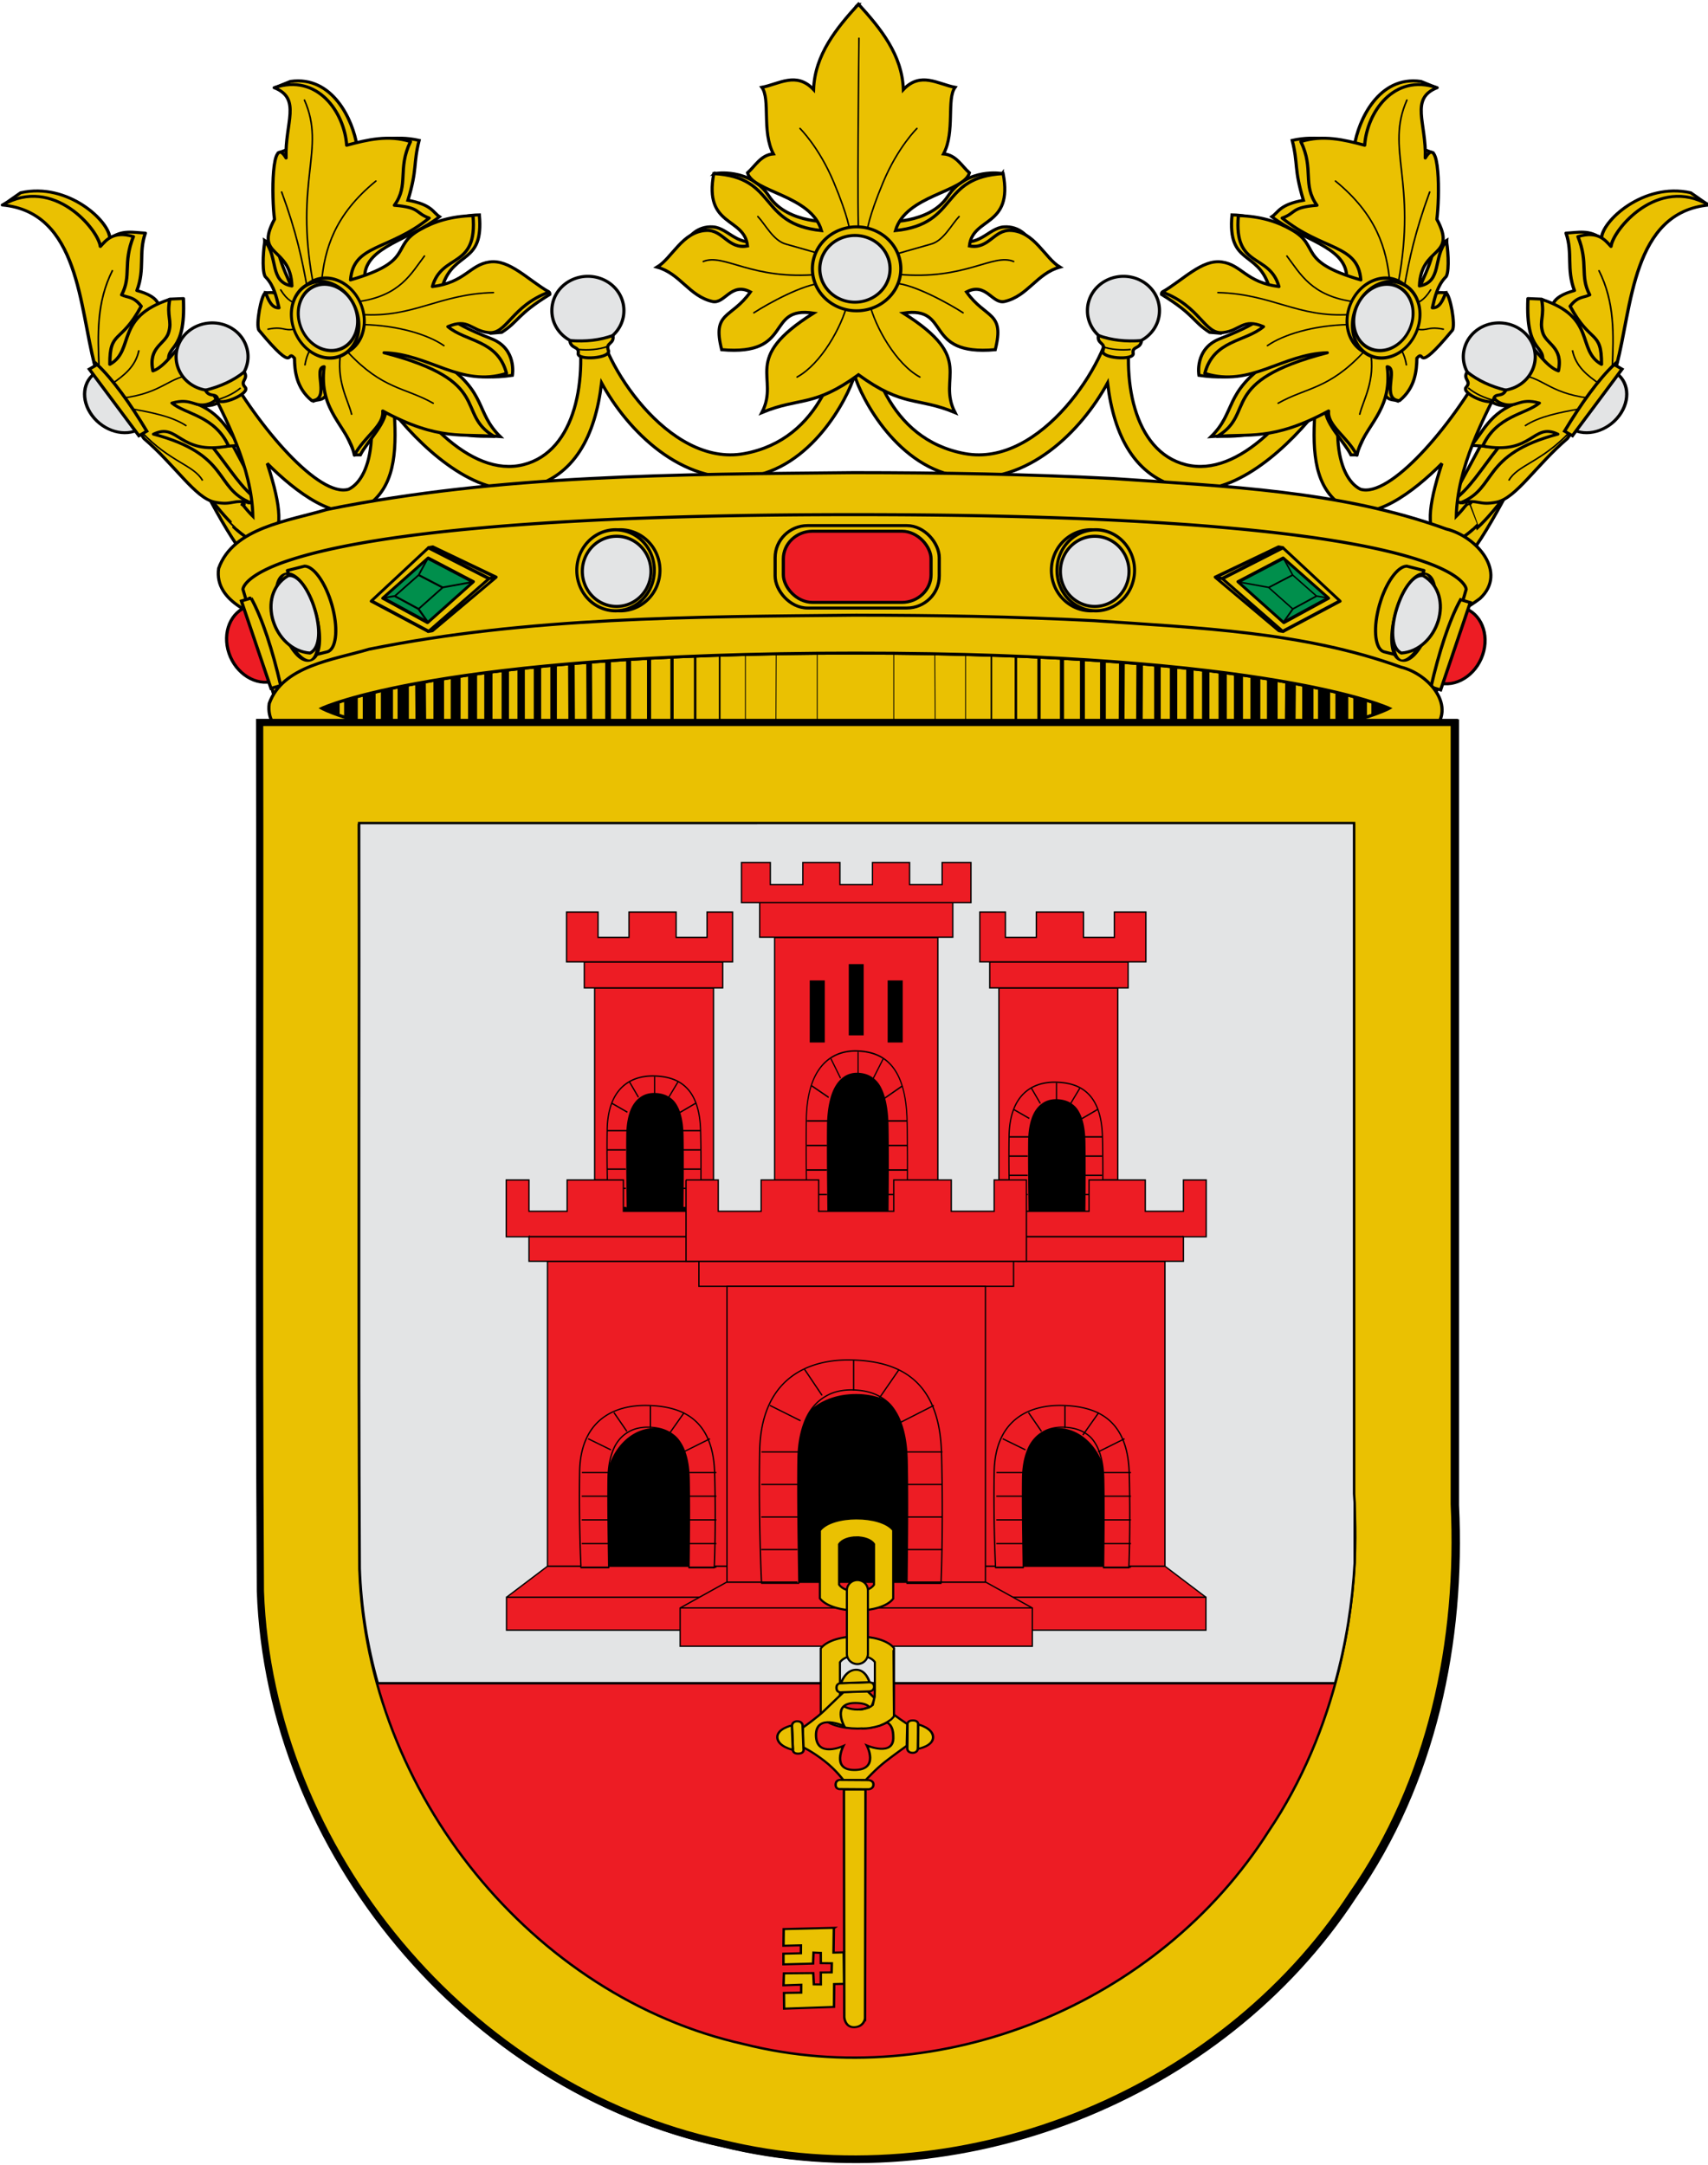 <svg xmlns="http://www.w3.org/2000/svg" width="710" height="899.655" version="1.0"><g style="display:inline"><path d="M92.908 298.22c.205 120.744-.41 241.502.313 362.238 3.847 108.357 86.787 207.327 192.7 230.21 97.982 23.87 207.672-19.027 262.977-103.621 33.122-47.31 45.32-105.86 42.589-162.853V298.22H92.908z" style="fill:none;fill-opacity:1;fill-rule:evenodd;stroke:none;stroke-width:1;stroke-linecap:butt;stroke-linejoin:miter;marker:none;marker-start:none;marker-mid:none;marker-end:none;stroke-miterlimit:4;stroke-dasharray:none;stroke-dashoffset:0;stroke-opacity:1;visibility:visible;display:inline;overflow:visible;enable-background:accumulate" transform="translate(27.245 -64.704)"/><g style="display:inline"><path d="M2417.103 230.144c20.676 40.491 45.406 92.369 64.518 86.024 4.122-1.736 5.463-11.816-.705-44.423l-37.37-73.684c-5.172-8.376-19.861-2.033-20.802 6.699l-5.64 25.384z" style="fill:#eac102;fill-rule:evenodd;stroke:#000;stroke-width:2.615px;stroke-linecap:butt;stroke-linejoin:miter;stroke-opacity:1" transform="matrix(.508 0 0 .478 -1145.976 87.76)"/><path style="fill:#eac102;fill-rule:evenodd;stroke:#000;stroke-width:2.615px;stroke-linecap:butt;stroke-linejoin:miter;stroke-opacity:1" d="m2448.75 274.906 6.813-19.969c-13.815-17.774-35.164-50.18-58.032-90.468-4.727-8.337-20.926-3.418-17.062 5.844 30.869 58.46 52.804 89.216 68.281 104.593zM3496.761 230.144c-20.675 40.491-45.405 92.369-64.518 86.024-4.122-1.736-5.463-11.816.706-44.423l37.37-73.684c5.171-8.376 19.861-2.033 20.801 6.699l5.641 25.384z" transform="matrix(.508 0 0 .478 -1145.976 87.76)"/><path style="fill:#eac102;fill-rule:evenodd;stroke:#000;stroke-width:2.615px;stroke-linecap:butt;stroke-linejoin:miter;stroke-opacity:1" d="m3458.094 255.188 6.812 19.968c15.488-15.3 37.482-46.1 68.5-104.844 3.864-9.26-12.335-14.18-17.062-5.843-22.975 40.476-44.443 73-58.25 90.719z" transform="matrix(.508 0 0 .478 -1145.976 87.76)"/><path style="fill:#eac102;fill-rule:evenodd;stroke:#000;stroke-width:2.702;stroke-linecap:round;stroke-linejoin:round;stroke-miterlimit:4;stroke-dasharray:none;stroke-opacity:1" d="m2259.22-21.284 13.513-10.7c38.725-10.031 73.253 26.828 73.025 42.667 9.68-8.806 19.36-5.788 29.039-5.28-5.726 18.92-.138 33.015-6.864 53.325 8.969 2.784 15.989 6.738 17.95 13.727l8.976-5.808 11.088-.528c2.121 52.754-15.08 41.16-11.616 60.717l18.48-22.703 20.062 2.112c9.82 1.864 12.627 13.462 23.23 14.783-7.483 10.116-12.038 27.91-19.006 40.126-8.556 6.212-16.076 5.173-23.23 1.583 23.333 8.588 29.448 28.738 38.54 39.598-9.559.528-18.141 1.584-22.174 2.112 14.738 21.028 23.153 37.859 37.486 49.629l-8.448 1.584-43.821-21.647-36.958-38.014-45.405-70.22-1.584-110.872c-23.15-11.794-19.606-39.16-72.283-36.19z" transform="matrix(.508 0 0 .448 -1145.99 94.44)"/><path style="fill:#eac102;fill-rule:evenodd;stroke:#000;stroke-width:2.702px;stroke-linecap:butt;stroke-linejoin:round;stroke-opacity:1" d="M2257.836-20.617c63.056 6.588 63.012 95.73 75.586 148.407l40.318 68.267c25.497 24.638 41.98 55.29 57.75 58.903 15.277 3.5 14.219-3.019 29.759.658-30.425-13.526-16.494-44.747-79.72-63.685 20.445-11.326 20.444 19.878 61.393 10.996-11.231-28.088-35.37-29.443-46.274-39.86 16.707-5.397 18.54 5.342 30.697.458 13.499-5.423 10.385-26.335 21.075-40.318-13.993-6.174-25.367-24.565-42.609-15.578-5.992 4.969-14.814 21.736-24.74 25.657-4.177-22.38 9.867-24.388 12.828-35.736 2.934-11.245-1.755-14.662.916-30.697-45.422 16.762-28.28 47.084-49.031 60.368-.213-32.214 8.898-18.514 25.665-53.954-6.33-9.421-10.793-7.643-16.036-10.538 8.33-18.001.796-28.962 9.622-54.063-16.68-5.572-22.356 3.466-27.032 9.163-1.695-15.592-38.161-65.956-80.167-38.448z" transform="matrix(.508 0 0 .448 -1145.99 94.44)"/><path style="fill:none;fill-rule:evenodd;stroke:#000;stroke-width:1.351;stroke-linecap:butt;stroke-linejoin:miter;stroke-miterlimit:4;stroke-dasharray:none;stroke-opacity:1" d="M2348.03 39.813c-13.443 30.095-12.093 60.189-11.112 90.283m32.64-15.973c-2.704 15.12-12.25 23.4-22.223 31.251m69.448-9.028c-23.958 1.777-25.712 17.052-61.114 22.223m6.945 9.723c17.158 3.444 34.118 7.087 45.835 15.973m-36.807 5.556c23.369 28.197 42.978 30.734 50.002 45.14" transform="matrix(.508 0 0 .448 -1145.99 94.44)"/><path style="opacity:1;fill:#e3e4e5;fill-opacity:1;fill-rule:nonzero;stroke:#000;stroke-width:2.433;stroke-linecap:butt;stroke-linejoin:miter;marker:none;marker-start:none;marker-mid:none;marker-end:none;stroke-miterlimit:4;stroke-dasharray:none;stroke-dashoffset:0;stroke-opacity:1;visibility:visible;display:inline;overflow:visible;enable-background:accumulate" d="M2069.063 730.688c.223.007.43.093.656.093 12.758 0 23.094-12.766 23.093-28.5 0-15.734-10.335-28.5-23.093-28.5-.226 0-.433.086-.657.094v56.813z" transform="matrix(-.471 .273 .31 .416 806.31 -690.78)"/><path style="fill:#eac102;fill-opacity:1;fill-rule:nonzero;stroke:#000;stroke-width:2.433;stroke-linecap:butt;stroke-linejoin:miter;marker:none;marker-start:none;marker-mid:none;marker-end:none;stroke-miterlimit:4;stroke-dashoffset:0;stroke-opacity:1;visibility:visible;display:inline;overflow:visible;enable-background:accumulate" d="M2066.286 668.732h6.95v66.529h-6.95c-2.458-25.69-2.862-50.125 0-66.53z" transform="matrix(-.471 .273 .31 .416 806.31 -690.78)"/><path d="m2259.22-21.284 13.513-10.7c38.725-10.031 73.253 26.828 73.025 42.667 9.68-8.806 19.36-5.788 29.039-5.28-5.726 18.92-.138 33.015-6.864 53.325 8.969 2.784 15.989 6.738 17.95 13.727l8.976-5.808 11.088-.528c2.121 52.754-15.08 41.16-11.616 60.717l18.48-22.703 20.062 2.112c9.82 1.864 12.627 13.462 23.23 14.783-7.483 10.116-12.038 27.91-19.006 40.126-8.556 6.212-16.076 5.173-23.23 1.583 23.333 8.588 29.448 28.738 38.54 39.598-9.559.528-18.141 1.584-22.174 2.112 14.738 21.028 23.153 37.859 37.486 49.629l-8.448 1.584-43.821-21.647-36.958-38.014-45.405-70.22-1.584-110.872c-23.15-11.794-19.606-39.16-72.283-36.19z" style="fill:#eac102;fill-rule:evenodd;stroke:#000;stroke-width:2.702;stroke-linecap:round;stroke-linejoin:round;stroke-miterlimit:4;stroke-dasharray:none;stroke-opacity:1" transform="matrix(-.508 0 0 .448 1857.38 94.44)"/><path d="M2257.836-20.617c63.056 6.588 63.012 95.73 75.586 148.407l40.318 68.267c25.497 24.638 41.98 55.29 57.75 58.903 15.277 3.5 14.219-3.019 29.759.658-30.425-13.526-16.494-44.747-79.72-63.685 20.445-11.326 20.444 19.878 61.393 10.996-11.231-28.088-35.37-29.443-46.274-39.86 16.707-5.397 18.54 5.342 30.697.458 13.499-5.423 10.385-26.335 21.075-40.318-13.993-6.174-25.367-24.565-42.609-15.578-5.992 4.969-14.814 21.736-24.74 25.657-4.177-22.38 9.867-24.388 12.828-35.736 2.934-11.245-1.755-14.662.916-30.697-45.422 16.762-28.28 47.084-49.031 60.368-.213-32.214 8.898-18.514 25.665-53.954-6.33-9.421-10.793-7.643-16.036-10.538 8.33-18.001.796-28.962 9.622-54.063-16.68-5.572-22.356 3.466-27.032 9.163-1.695-15.592-38.161-65.956-80.167-38.448z" style="fill:#eac102;fill-rule:evenodd;stroke:#000;stroke-width:2.702px;stroke-linecap:butt;stroke-linejoin:round;stroke-opacity:1" transform="matrix(-.508 0 0 .448 1857.38 94.44)"/><path d="M2348.03 39.813c-13.443 30.095-12.093 60.189-11.112 90.283m32.64-15.973c-2.704 15.12-12.25 23.4-22.223 31.251m69.448-9.028c-23.958 1.777-25.712 17.052-61.114 22.223m6.945 9.723c17.158 3.444 34.118 7.087 45.835 15.973m-36.807 5.556c23.369 28.197 42.978 30.734 50.002 45.14" style="fill:none;fill-rule:evenodd;stroke:#000;stroke-width:1.351;stroke-linecap:butt;stroke-linejoin:miter;stroke-miterlimit:4;stroke-dasharray:none;stroke-opacity:1" transform="matrix(-.508 0 0 .448 1857.38 94.44)"/><path d="M2069.063 730.688c.223.007.43.093.656.093 12.758 0 23.094-12.766 23.093-28.5 0-15.734-10.335-28.5-23.093-28.5-.226 0-.433.086-.657.094v56.813z" style="opacity:1;fill:#e3e4e5;fill-opacity:1;fill-rule:nonzero;stroke:#000;stroke-width:2.433;stroke-linecap:butt;stroke-linejoin:miter;marker:none;marker-start:none;marker-mid:none;marker-end:none;stroke-miterlimit:4;stroke-dasharray:none;stroke-dashoffset:0;stroke-opacity:1;visibility:visible;display:inline;overflow:visible;enable-background:accumulate" transform="matrix(.471 .273 -.31 .416 -94.92 -690.78)"/><path d="M2066.286 668.732h6.95v66.529h-6.95c-2.458-25.69-2.862-50.125 0-66.53z" style="fill:#eac102;fill-opacity:1;fill-rule:nonzero;stroke:#000;stroke-width:2.433;stroke-linecap:butt;stroke-linejoin:miter;marker:none;marker-start:none;marker-mid:none;marker-end:none;stroke-miterlimit:4;stroke-dashoffset:0;stroke-opacity:1;visibility:visible;display:inline;overflow:visible;enable-background:accumulate" transform="matrix(.471 .273 -.31 .416 -94.92 -690.78)"/><path style="fill:#eac102;fill-rule:evenodd;stroke:#000;stroke-width:1px;stroke-linecap:butt;stroke-linejoin:miter;stroke-opacity:1" d="M1025.858 429.086c-1.368.017-2.751.88-2.797 2.526-1.26 16.304-7.933 41.716-32.699 46.318-24.564 4.565-46.223-30.134-47.14-43.931.013-2.06-1.653-2.86-3.338-2.77-1.909.1-3.846 1.339-3.374 3.165 3.664 18.838-.172 42.833-17.177 47.121-16.935 4.27-35.436-15.77-48.625-40.753-1.222-4.724-8.254-2.873-6.908.593 10.747 25.975 7.116 44.256-.626 48.11-9.402 2.866-29.013-20-40.024-40.159-1.872-2.728-8.767-1.311-7.129 2.188 8.014 15.486 15.972 30.97 16.344 46.714-.92-.913-2.11-2.276-3.411-3.865l-2.675 7.439c6.46 6.09 10.052 5.697 11.853 4.085 3.602-3.223 3.674-9.89-1.154-24.747 8.887 8.969 22.858 19.972 31.852 13.91 8.995-6.062 9.824-16.99 9.006-30.219 11.004 13.663 27.734 27.759 42.748 24.26 15.212-3.547 21.851-16.952 23.89-34.003 8.381 15.455 25.655 33.124 46.943 30.417 20.452-2.6 32.2-25.414 34.392-32.92 2.193 7.506 13.953 30.32 34.405 32.92 21.288 2.707 38.55-14.962 46.931-30.417 2.038 17.05 8.678 30.456 23.89 34.002 15.013 3.5 31.744-10.596 42.747-24.259-.817 13.23.012 24.157 9.006 30.22 8.995 6.06 22.965-4.942 31.852-13.911-4.828 14.857-4.756 21.524-1.153 24.747 1.793 1.605 5.362 2.01 11.767-3.992l-2.675-7.439c-1.27 1.546-2.424 2.877-3.325 3.772.372-15.745 8.33-31.228 16.343-46.714 1.639-3.5-5.244-4.916-7.116-2.188-11.01 20.158-30.622 43.025-40.024 40.16-7.742-3.855-11.385-22.136-.638-48.11 1.345-3.467-5.687-5.318-6.908-.594-13.19 24.982-31.678 45.024-48.613 40.753-17.006-4.288-20.853-28.283-17.19-47.12.89-3.439-6.728-4.79-6.699-.396-.917 13.797-22.588 48.496-47.153 43.931-24.766-4.602-31.426-30.014-32.686-46.318.011-1.714-1.343-2.543-2.712-2.526z" transform="matrix(1.293 0 0 1.284 -971.133 -425.16)"/><path style="opacity:1;fill:#e3e4e5;fill-opacity:1;fill-rule:evenodd;stroke:#000;stroke-width:2.607;stroke-linecap:round;stroke-linejoin:round;marker:none;marker-start:none;marker-mid:none;marker-end:none;stroke-miterlimit:4;stroke-dasharray:none;stroke-dashoffset:0;stroke-opacity:1;visibility:visible;display:inline;overflow:visible;enable-background:accumulate" d="M3198.051 1390.38a29.463 29.463 0 1 1-58.925 0 29.463 29.463 0 1 1 58.925 0z" transform="matrix(.508 0 0 .481 -1142.628 -539.693)"/><path style="fill:#eac102;fill-rule:evenodd;stroke:#000;stroke-width:2.607;stroke-linecap:butt;stroke-linejoin:miter;stroke-miterlimit:4;stroke-dasharray:none;stroke-opacity:1" d="M3153.871 1446.208c10.772 4.059 21.975 5.422 35.222 4.384-.747 7.615-7.853 4.525-6.793 11.03 1.06 6.506-27.318 4.333-24.724-2.545 2.594-6.877-5.077-5.295-3.705-12.869z" transform="matrix(.508 0 0 .481 -1145.56 -556.2)"/><path transform="matrix(-.508 0 0 .481 1854.018 -539.693)" d="M3198.051 1390.38a29.463 29.463 0 1 1-58.925 0 29.463 29.463 0 1 1 58.925 0z" style="opacity:1;fill:#e3e4e5;fill-opacity:1;fill-rule:evenodd;stroke:#000;stroke-width:2.607;stroke-linecap:round;stroke-linejoin:round;marker:none;marker-start:none;marker-mid:none;marker-end:none;stroke-miterlimit:4;stroke-dasharray:none;stroke-dashoffset:0;stroke-opacity:1;visibility:visible;display:inline;overflow:visible;enable-background:accumulate"/><path d="M3153.871 1446.208c10.772 4.059 21.975 5.422 35.222 4.384-.747 7.615-7.853 4.525-6.793 11.03 1.06 6.506-27.318 4.333-24.724-2.545 2.594-6.877-5.077-5.295-3.705-12.869z" style="fill:#eac102;fill-rule:evenodd;stroke:#000;stroke-width:2.607;stroke-linecap:butt;stroke-linejoin:miter;stroke-miterlimit:4;stroke-dasharray:none;stroke-opacity:1" transform="matrix(-.508 0 0 .481 1856.95 -556.2)"/><g style="opacity:1"><path style="opacity:1;fill:#e3e4e5;fill-opacity:1;fill-rule:evenodd;stroke:#000;stroke-width:2.626;stroke-linecap:round;stroke-linejoin:round;marker:none;marker-start:none;marker-mid:none;marker-end:none;stroke-miterlimit:4;stroke-dasharray:none;stroke-dashoffset:0;stroke-opacity:1;visibility:visible;display:inline;overflow:visible;enable-background:accumulate" d="M3198.051 1390.38a29.463 29.463 0 1 1-58.925 0 29.463 29.463 0 1 1 58.925 0z" transform="matrix(-.478 .16 .167 .447 1370.543 -980.226)"/><path style="fill:#eac102;fill-rule:evenodd;stroke:#000;stroke-width:2.626;stroke-linecap:butt;stroke-linejoin:miter;stroke-miterlimit:4;stroke-dasharray:none;stroke-opacity:1" d="M3153.871 1446.208c10.772 4.059 21.975 5.422 35.222 4.384-.747 7.615-7.853 4.525-6.793 11.03 1.06 6.506-27.318 4.333-24.724-2.545 2.594-6.877-5.077-5.295-3.705-12.869z" transform="matrix(-.478 .16 .167 .447 1367.56 -996.503)"/></g><g style="opacity:1"><path transform="matrix(.478 .16 -.167 .447 -659.153 -980.226)" d="M3198.051 1390.38a29.463 29.463 0 1 1-58.925 0 29.463 29.463 0 1 1 58.925 0z" style="opacity:1;fill:#e3e4e5;fill-opacity:1;fill-rule:evenodd;stroke:#000;stroke-width:2.626;stroke-linecap:round;stroke-linejoin:round;marker:none;marker-start:none;marker-mid:none;marker-end:none;stroke-miterlimit:4;stroke-dasharray:none;stroke-dashoffset:0;stroke-opacity:1;visibility:visible;display:inline;overflow:visible;enable-background:accumulate"/><path d="M3153.871 1446.208c10.772 4.059 21.975 5.422 35.222 4.384-.747 7.615-7.853 4.525-6.793 11.03 1.06 6.506-27.318 4.333-24.724-2.545 2.594-6.877-5.077-5.295-3.705-12.869z" style="fill:#eac102;fill-rule:evenodd;stroke:#000;stroke-width:2.626;stroke-linecap:butt;stroke-linejoin:miter;stroke-miterlimit:4;stroke-dasharray:none;stroke-opacity:1" transform="matrix(.478 .16 -.167 .447 -656.17 -996.503)"/></g><g style="display:inline"><path d="M2841.494 4.13s28.878-5.15 44.492 18.175c15.341 22.918 52.763 20.519 52.763 20.519l-15.829 51.59-102.009-38.693c-.71 0 6.26-9.734 19.347-8.793 13.087.94 20.5 17.833 40.451 9.966l-39.215-52.763zM3076.514 4.13s-28.88-5.15-44.492 18.175c-15.342 22.918-52.764 20.519-52.764 20.519l15.83 51.59 102.008-38.693c.71 0-6.259-9.734-19.346-8.793-13.088.94-20.5 17.833-40.452 9.966l39.216-52.763z" style="fill:#eac102;fill-rule:evenodd;stroke:#000;stroke-width:2.512px;stroke-linecap:butt;stroke-linejoin:miter;stroke-opacity:1" transform="matrix(.509 0 0 .518 -1149.276 70)"/><path d="M2958.754-131.547c-17.55 18.957-35.44 40.264-36.406 68.266-14.07-14.666-28.149-4.41-42.219-1.782 7.069 9.515-.2 35.592 9.375 53.376-10.242.805-14.866 9.842-21.094 15.218 4.193 15.598 52.046 17.806 60.375 46.313-52.1-5.196-35.6-42.887-87.937-45.719-8.366 43.102 24.965 34.57 27.562 58.031-15.913 2.984-19.887-13.09-33.75-12.437-19.43.914-27.838 22.164-40.125 29.437 18.94 5.16 26.056 23.196 45.063 27.563 10.272 2.36 15.109-15.806 31.156-7.625-15.738 21.825-31.438 15.412-23.469 46.312 59.57 5.258 35.225-35.333 75.063-29.312-60.173 37.023-27.113 51.093-42.219 79.75 30.999-12.638 42.149-3.991 78.875-30.313 36.726 26.322 47.877 17.674 78.875 30.313-15.106-28.657 17.954-42.727-42.219-79.75 39.839-6.021 15.493 34.57 75.063 29.312 7.969-30.9-7.73-24.487-23.469-46.312 16.047-8.18 20.884 9.984 31.156 7.625 19.007-4.367 26.122-22.403 45.063-27.563-12.287-7.273-20.695-28.523-40.125-29.437-13.863-.653-17.837 15.421-33.75 12.437 2.597-23.462 35.928-14.93 27.562-58.031-52.337 2.832-35.836 40.523-87.937 45.719 8.329-28.507 56.182-30.715 60.375-46.313-6.228-5.376-10.852-14.413-21.094-15.219 9.576-17.783 2.306-43.86 9.375-53.374-14.07-2.629-28.148-12.885-42.219 1.78-.967-28-18.856-49.308-36.406-68.265l-.25-.25-.25.25z" style="fill:#eac102;fill-rule:evenodd;stroke:#000;stroke-width:2.512px;stroke-linecap:butt;stroke-linejoin:miter;stroke-opacity:1" transform="matrix(.509 0 0 .518 -1149.276 70)"/><path d="M2959.407 53.36c-1.814-3.266 0-157.772 0-157.772m-9.51 213.064c-4.702 18.528-21.422 48.188-41.035 58.707m20.596-75.341c-15.562.789-44.36 16.442-55.877 23.786m53.156-30.846c-55.011 4.998-77.46-17.22-94.48-10.296m96.758-5.716s-13.507-3.94-29.346-8.27c-10.178-2.784-16.34-15.242-22.838-22.088m75.034 11.418s-.815-10.302-13.14-39.172c-11.945-27.98-27.474-42.901-27.474-42.901m56.86 140.72c4.702 18.527 21.421 48.187 41.035 58.706m-20.596-75.341c15.562.789 44.36 16.442 55.877 23.786m-53.156-30.846c55.011 4.998 77.46-17.22 94.48-10.296m-96.758-5.716s13.507-3.94 29.346-8.27c10.178-2.784 16.34-15.242 22.838-22.088m-75.034 11.418s.815-10.302 13.14-39.172c11.945-27.98 27.474-42.901 27.474-42.901" style="fill:none;fill-rule:evenodd;stroke:#000;stroke-width:1.256;stroke-linecap:round;stroke-linejoin:miter;stroke-miterlimit:4;stroke-dasharray:none;stroke-opacity:1" transform="matrix(.509 0 0 .518 -1149.276 70)"/><path transform="matrix(.667 0 0 .633 -1619.815 60.116)" d="M2989.922 81.517a27.554 27.554 0 1 1-55.108 0 27.554 27.554 0 1 1 55.108 0z" style="fill:#eac102;fill-opacity:1;fill-rule:evenodd;stroke:#000;stroke-width:1.983;stroke-linecap:round;stroke-linejoin:round;marker:none;marker-start:none;marker-mid:none;marker-end:none;stroke-miterlimit:4;stroke-dasharray:none;stroke-dashoffset:0;stroke-opacity:1;visibility:visible;display:inline;overflow:visible;enable-background:accumulate"/><path style="fill:#e3e4e5;fill-opacity:1;fill-rule:evenodd;stroke:#000;stroke-width:2.495;stroke-linecap:round;stroke-linejoin:round;marker:none;marker-start:none;marker-mid:none;marker-end:none;stroke-miterlimit:4;stroke-dasharray:none;stroke-dashoffset:0;stroke-opacity:1;visibility:visible;display:inline;overflow:visible;enable-background:accumulate" d="M2989.922 81.517a27.554 27.554 0 1 1-55.108 0 27.554 27.554 0 1 1 55.108 0z" transform="matrix(.53 0 0 .503 -1214.669 70.712)"/></g><path d="M1025.635 484.089c-56.613.564-113.876.617-169.475 11.94-12.408 3.739-30.146 5.827-34.804 19.07-1.528 11.061 12.501 15.75 21.264 18.79 41.744 11.963 85.853 12.976 129.105 14.846 67.29 1.289 135.015 1.812 201.806-7.122 18.247-3.365 38.34-5.442 53.345-16.78 8.96-8.379-.958-20.095-10.862-22.504-33.978-12.447-71.036-13.783-106.972-16.317-27.774-1.447-55.595-1.905-83.407-1.923z" style="fill:#eac102;fill-rule:evenodd;stroke:#000;stroke-width:1px;stroke-linecap:butt;stroke-linejoin:miter;stroke-opacity:1" transform="matrix(1.293 0 0 1.284 -971.133 -425.16)"/><path d="M1025.81 497.686c-30.858 0-56.88.574-78.813 1.571-4.387.2-8.621.422-12.687.652-48.772 2.767-74.923 7.658-88.938 12.126a89.559 89.559 0 0 0-3.281 1.097c-5.012 1.821-8.094 3.565-9.969 4.981-.369.279-.686.546-.969.8a10.34 10.34 0 0 0-.75.742c-1.253 1.383-1.218 2.223-1.218 2.223l10.656 36.734h371.937l10.657-36.734s.034-.84-1.22-2.223a10.32 10.32 0 0 0-.75-.741c-1.714-1.55-4.92-3.596-10.937-5.782-.008-.003-.022.003-.03 0-13.072-4.744-39.352-10.225-92.188-13.223h-.032c-4.066-.23-8.27-.452-12.656-.652-21.933-.997-47.954-1.571-78.812-1.571z" style="fill:#eac102;fill-opacity:1;fill-rule:evenodd;stroke:#000;stroke-width:1px;stroke-linecap:butt;stroke-linejoin:miter;stroke-opacity:1" transform="matrix(1.293 0 0 1.284 -971.133 -425.16)"/><path style="opacity:1;fill:#eac102;fill-opacity:1;fill-rule:evenodd;stroke:#000;stroke-width:1.784px;stroke-linecap:round;stroke-linejoin:round;marker:none;marker-start:none;marker-mid:none;marker-end:none;stroke-miterlimit:4;stroke-dasharray:none;stroke-dashoffset:0;stroke-opacity:1;visibility:visible;display:inline;overflow:visible;enable-background:accumulate" d="M1796.348 707.07a23.066 23.066 0 1 1-46.132 0 23.066 23.066 0 1 1 46.132 0z" transform="matrix(.715 0 0 .73 -814.352 -279.161)"/><path transform="matrix(.699 0 0 .73 -784.023 -279.161)" d="M1796.348 707.07a23.066 23.066 0 1 1-46.132 0 23.066 23.066 0 1 1 46.132 0z" style="opacity:1;fill:#eac102;fill-opacity:1;fill-rule:evenodd;stroke:#000;stroke-width:1.804px;stroke-linecap:round;stroke-linejoin:round;marker:none;marker-start:none;marker-mid:none;marker-end:none;stroke-miterlimit:4;stroke-dasharray:none;stroke-dashoffset:0;stroke-opacity:1;visibility:visible;display:inline;overflow:visible;enable-background:accumulate"/><path style="opacity:1;fill:#e3e4e5;fill-opacity:1;fill-rule:evenodd;stroke:#000;stroke-width:2.063px;stroke-linecap:round;stroke-linejoin:round;marker:none;marker-start:none;marker-mid:none;marker-end:none;stroke-miterlimit:4;stroke-dasharray:none;stroke-dashoffset:0;stroke-opacity:1;visibility:visible;display:inline;overflow:visible;enable-background:accumulate" d="M1796.348 707.07a23.066 23.066 0 1 1-46.132 0 23.066 23.066 0 1 1 46.132 0z" transform="matrix(.618 0 0 .632 -640.828 -209.434)"/><path transform="matrix(-.715 0 0 .73 1525.743 -279.161)" d="M1796.348 707.07a23.066 23.066 0 1 1-46.132 0 23.066 23.066 0 1 1 46.132 0z" style="opacity:1;fill:#eac102;fill-opacity:1;fill-rule:evenodd;stroke:#000;stroke-width:1.784px;stroke-linecap:round;stroke-linejoin:round;marker:none;marker-start:none;marker-mid:none;marker-end:none;stroke-miterlimit:4;stroke-dasharray:none;stroke-dashoffset:0;stroke-opacity:1;visibility:visible;display:inline;overflow:visible;enable-background:accumulate"/><path style="opacity:1;fill:#eac102;fill-opacity:1;fill-rule:evenodd;stroke:#000;stroke-width:1.804px;stroke-linecap:round;stroke-linejoin:round;marker:none;marker-start:none;marker-mid:none;marker-end:none;stroke-miterlimit:4;stroke-dasharray:none;stroke-dashoffset:0;stroke-opacity:1;visibility:visible;display:inline;overflow:visible;enable-background:accumulate" d="M1796.348 707.07a23.066 23.066 0 1 1-46.132 0 23.066 23.066 0 1 1 46.132 0z" transform="matrix(-.699 0 0 .73 1495.413 -279.161)"/><path transform="matrix(-.618 0 0 .632 1352.218 -209.434)" d="M1796.348 707.07a23.066 23.066 0 1 1-46.132 0 23.066 23.066 0 1 1 46.132 0z" style="opacity:1;fill:#e3e4e5;fill-opacity:1;fill-rule:evenodd;stroke:#000;stroke-width:2.063px;stroke-linecap:round;stroke-linejoin:round;marker:none;marker-start:none;marker-mid:none;marker-end:none;stroke-miterlimit:4;stroke-dasharray:none;stroke-dashoffset:0;stroke-opacity:1;visibility:visible;display:inline;overflow:visible;enable-background:accumulate"/><path d="m1880.996 701.453 50.396-34.397h3.228l-48.065 34.397h-5.56zM1880.996 701.453l50.396 34.398h3.228l-48.065-34.398h-5.56z" style="fill:none;fill-rule:evenodd;stroke:#000;stroke-width:2.503px;stroke-linecap:round;stroke-linejoin:round;stroke-opacity:1" transform="matrix(-.524 .095 0 .506 1191.858 -293.719)"/><path d="m1934.694 735.732 45.26-33.397-45.157-35.103" style="fill:none;fill-opacity:1;fill-rule:evenodd;stroke:#000;stroke-width:2.503px;stroke-linecap:round;stroke-linejoin:round;marker:none;marker-start:none;marker-mid:none;marker-end:none;stroke-miterlimit:4;stroke-dasharray:none;stroke-dashoffset:0;stroke-opacity:1;visibility:visible;display:inline;overflow:visible;enable-background:accumulate" transform="matrix(-.524 .095 0 .506 1191.858 -293.719)"/><path style="fill:#008f4c;fill-rule:evenodd;stroke:#000;stroke-width:2.503px;stroke-linecap:round;stroke-linejoin:round;stroke-opacity:1" d="m1897.048 701.806 36.161 26.636 35.632-26.812-35.808-26.107-35.985 26.283z" transform="matrix(-.524 .095 0 .506 1190.81 -293.53)"/><path d="m1921.365 701.89 19.128 14.028 18.849-14.121-18.942-13.75-19.035 13.843zM1933.033 728.266l7.497-12.348M1968.312 701.63l-9.04.132M1921.39 701.806h-23.637M1940.485 688.18l-7.452-12.657" style="fill:none;fill-rule:evenodd;stroke:#000;stroke-width:1.502;stroke-linecap:round;stroke-linejoin:round;stroke-miterlimit:4;stroke-dasharray:none;stroke-opacity:1" transform="matrix(-.524 .095 0 .506 1190.81 -293.53)"/><path style="fill:none;fill-rule:evenodd;stroke:#000;stroke-width:2.503px;stroke-linecap:round;stroke-linejoin:round;stroke-opacity:1" d="m1880.996 701.453 50.396-34.397h3.228l-48.065 34.397h-5.56zM1880.996 701.453l50.396 34.398h3.228l-48.065-34.398h-5.56z" transform="matrix(.524 .095 0 .506 -480.468 -293.719)"/><path style="fill:none;fill-opacity:1;fill-rule:evenodd;stroke:#000;stroke-width:2.503px;stroke-linecap:round;stroke-linejoin:round;marker:none;marker-start:none;marker-mid:none;marker-end:none;stroke-miterlimit:4;stroke-dasharray:none;stroke-dashoffset:0;stroke-opacity:1;visibility:visible;display:inline;overflow:visible;enable-background:accumulate" d="m1934.694 735.732 45.26-33.397-45.157-35.103" transform="matrix(.524 .095 0 .506 -480.468 -293.719)"/><path d="m1897.048 701.806 36.161 26.636 35.632-26.812-35.808-26.107-35.985 26.283z" style="fill:#008f4c;fill-rule:evenodd;stroke:#000;stroke-width:2.503px;stroke-linecap:round;stroke-linejoin:round;stroke-opacity:1" transform="matrix(.524 .095 0 .506 -479.42 -293.53)"/><path style="fill:none;fill-rule:evenodd;stroke:#000;stroke-width:1.252;stroke-linecap:round;stroke-linejoin:round;stroke-miterlimit:4;stroke-dasharray:none;stroke-opacity:1" d="m1921.365 701.89 19.128 14.028 18.849-14.121-18.942-13.75-19.035 13.843zM1933.033 728.266l7.497-12.348M1968.312 701.63l-9.04.132M1921.39 701.806h-23.637M1940.485 688.18l-7.452-12.657" transform="matrix(.524 .095 0 .506 -479.42 -293.53)"/><g transform="matrix(.536 0 0 .505 -498.818 -119.508)"><rect style="opacity:1;fill:#eac102;fill-opacity:1;fill-rule:nonzero;stroke:#000;stroke-width:2.479;stroke-linecap:butt;stroke-linejoin:miter;marker:none;marker-start:none;marker-mid:none;marker-end:none;stroke-miterlimit:4;stroke-dasharray:none;stroke-dashoffset:0;stroke-opacity:1;visibility:visible;display:inline;overflow:visible;enable-background:accumulate" width="127.299" height="67.836" x="1531.773" y="669.169" ry="26.41" rx="25.166"/><rect rx="22.645" ry="22.806" y="673.797" x="1538.15" height="58.579" width="114.544" style="opacity:1;fill:#ed1c24;fill-opacity:1;fill-rule:nonzero;stroke:#000;stroke-width:2.479;stroke-linecap:butt;stroke-linejoin:miter;marker:none;marker-start:none;marker-mid:none;marker-end:none;stroke-miterlimit:4;stroke-dasharray:none;stroke-dashoffset:0;stroke-opacity:1;visibility:visible;display:inline;overflow:visible;enable-background:accumulate"/></g><path style="fill:#eac102;fill-opacity:1;fill-rule:evenodd;stroke:#000;stroke-width:1px;stroke-linecap:butt;stroke-linejoin:miter;stroke-opacity:0" d="m828.157 494.65-2.7 5.662a43.896 43.896 0 0 0 2.053 1.932l1.788-6.72c-.298-.397-.749-.938-1.141-.874zm395.36-.018c-.489.008-.514.022-1.349 1.057l2.09 6.438c.541-.467 1.087-.99 1.617-1.531l-2.358-5.964z" transform="matrix(1.293 0 0 1.284 -971.133 -425.16)"/><path style="fill:#eac102;fill-rule:evenodd;stroke:#000;stroke-width:2.615px;stroke-linecap:butt;stroke-linejoin:miter;stroke-opacity:1" d="m2485.233-95.278 11.52-4.942c34.563-5.265 51.21 33.927 54.428 56.04 13.283-4.463 30.967-9.576 50.873-4.77-4.993 21.105-1.248 24.198-9.142 52.065 19.665 3.835 20.27 10.421 25.834 14.308-24 19.994-59.525 25.641-61.206 50.872l38.552-6.756c18.415-15.235 18.265-45.167 55.244-45.706 3.84 43.714-20.93 30.607-30.205 62.001 29.278 2.385 90.044-2.076 87.835 7.154-27.16 17.734-25.226 23.34-39.347 32.988l-9.141.795c-9.232-4.17-14.687-18.918-28.616-9.936 0 0 7.697 5.73 29.41 14.705 21.037 8.696 17.09 31.795 17.09 31.795-30.985 4.79-43.31-3.592-56.834-11.128 36.392 26.298 26.453 43.16 46.899 64.386l-5.167-.398c-41.173 2.097-62.115-15.727-89.027-25.039 3.505 11.09-14.967 30.073-20.27 41.334h-3.974l-23.052-54.052c-2.888 7.312-7.28 5.602-11.128 7.154l-24.642-66.373c-16.182-5.513-13.597-17.282-14.705-27.82 3.78.466 3.842-1.299 12.32 1.986l-11.128-27.82-1.987-19.475c4.462 3.016 12.749.93 11.526 11.526 3.02 12.11 7.547 21.206 11.526 31.398l13.115-43.719-24.641-75.514 13.91-5.564c-5.251-17.168 21.44-36.617-15.87-51.495z" transform="matrix(.508 0 0 .478 -1147.622 81.733)"/><path style="fill:#eac102;fill-rule:evenodd;stroke:#000;stroke-width:2.615px;stroke-linecap:round;stroke-linejoin:round;stroke-opacity:1" d="M2483.464-94.74c35.63-12.751 57.505 21.597 59.308 50.034 17.088-4.869 34.218-9.218 52.216-3.165-10.992 24.11-.947 37.544-13.186 55.381 21.613 1.835 16.767 6.632 28.482 11.076-33.123 28.566-62.148 22.564-64.347 53.799 53.509-16.48 32.025-29.108 56.963-43.777 11.482-6.978 25.28-11.64 43.25-12.131 3.893 46.68-25.426 32.156-33.229 61.71 26.957-3.66 30.53-19.008 46.752-21.425 16.223-2.417 31.334 15.412 48.714 26.172-31.156 12.186-34.468 37.355-49.906 35.169-14.215-1.735-15.949-12.717-32.902-5.105 15.024 13.4 40.8 11.435 47.997 40.612-37.247 12.563-63.258-16.926-100.213-17.933 90.783 25.053 57.734 52.674 90.192 72.787-24.847-2.768-45.19 4.394-91.247-22.153 1.294 12.655-15.445 22.542-23.207 38.503-4.803-25.18-29.578-37.667-24.79-77.006-9.42 1.128 5.443 28.681-10.02 29.537-13.066-11.267-14.008-26.456-14.241-36.92-7.56-9.143 2.847 16.595-29.01-24.263-2.817-4.24 1.736-30.704 5.275-32.7 2.6 6.578 5.058 13.442 11.076 13.185-2.102-9.734-4.318-19.391-10.549-26.372-3.305-2.083-2.755-20.071-1.055-31.646 11.325 13.9 3.374 35.375 22.153 39.03-1.119-35.233-31.164-24.405-14.241-58.018-2.285-18.108-2.798-75.551 9.494-53.27-1.063-30.3 12.947-51.708-9.729-61.11z" transform="matrix(.508 0 0 .478 -1147.622 81.733)"/><path style="fill:none;fill-rule:evenodd;stroke:#000;stroke-width:1.307;stroke-linecap:round;stroke-linejoin:round;stroke-miterlimit:4;stroke-dasharray:none;stroke-opacity:1" d="M2515.242 74.655c-15.628-89.021 10.802-115.664-7.005-158.61m58.444 70.377c-33.827 29.411-41.893 58.822-44.513 88.233m32.59 27.82c43.182 2.934 63.327-17.898 108.104-19.077m-111.283 7.95c34.863-4.958 43.855-24.441 54.847-39.745m-50.078 59.616c28.658.681 53.223 8.826 65.975 18.283m-78.693 5.564c28.69 32.747 46.906 30.587 69.95 44.513m-75.514-45.308c-4.252 25.578 5.817 42.191 8.743 54.847m-31.795-59.616c-3.143 4.54-5.335 10.032-6.36 16.692m-3.974-32.59c-13.095 5.147-11.494-1.485-26.23 1.59m26.23-21.462c-5.299-.841-10.598-3.465-15.897-12.718m21.462-3.18c-3.918-22.834-8.42-46.546-20.667-81.873" transform="matrix(.508 0 0 .478 -1147.622 81.733)"/><path style="opacity:1;fill:#eac102;fill-opacity:1;fill-rule:evenodd;stroke:#000;stroke-width:1.978px;stroke-linecap:round;stroke-linejoin:round;marker:none;marker-start:none;marker-mid:none;marker-end:none;stroke-miterlimit:4;stroke-dasharray:none;stroke-dashoffset:0;stroke-opacity:1;visibility:visible;display:inline;overflow:visible;enable-background:accumulate" d="M1796.348 707.07a23.066 23.066 0 1 1-46.132 0 23.066 23.066 0 1 1 46.132 0z" transform="matrix(-.507 .324 .354 .612 785.929 -875.724)"/><path transform="matrix(-.496 .317 .354 .612 764.418 -861.973)" d="M1796.348 707.07a23.066 23.066 0 1 1-46.132 0 23.066 23.066 0 1 1 46.132 0z" style="opacity:1;fill:#eac102;fill-opacity:1;fill-rule:evenodd;stroke:#000;stroke-width:2px;stroke-linecap:round;stroke-linejoin:round;marker:none;marker-start:none;marker-mid:none;marker-end:none;stroke-miterlimit:4;stroke-dasharray:none;stroke-dashoffset:0;stroke-opacity:1;visibility:visible;display:inline;overflow:visible;enable-background:accumulate"/><path style="opacity:1;fill:#e3e4e5;fill-opacity:1;fill-rule:evenodd;stroke:#000;stroke-width:2.287px;stroke-linecap:round;stroke-linejoin:round;marker:none;marker-start:none;marker-mid:none;marker-end:none;stroke-miterlimit:4;stroke-dasharray:none;stroke-dashoffset:0;stroke-opacity:1;visibility:visible;display:inline;overflow:visible;enable-background:accumulate" d="M1796.348 707.07a23.066 23.066 0 1 1-46.132 0 23.066 23.066 0 1 1 46.132 0z" transform="matrix(-.438 .28 .306 .529 696.642 -738.66)"/><path d="m2485.233-95.278 11.52-4.942c34.563-5.265 51.21 33.927 54.428 56.04 13.283-4.463 30.967-9.576 50.873-4.77-4.993 21.105-1.248 24.198-9.142 52.065 19.665 3.835 20.27 10.421 25.834 14.308-24 19.994-59.525 25.641-61.206 50.872l38.552-6.756c18.415-15.235 18.265-45.167 55.244-45.706 3.84 43.714-20.93 30.607-30.205 62.001 29.278 2.385 90.044-2.076 87.835 7.154-27.16 17.734-25.226 23.34-39.347 32.988l-9.141.795c-9.232-4.17-14.687-18.918-28.616-9.936 0 0 7.697 5.73 29.41 14.705 21.037 8.696 17.09 31.795 17.09 31.795-30.985 4.79-43.31-3.592-56.834-11.128 36.392 26.298 26.453 43.16 46.899 64.386l-5.167-.398c-41.173 2.097-62.115-15.727-89.027-25.039 3.505 11.09-14.967 30.073-20.27 41.334h-3.974l-23.052-54.052c-2.888 7.312-7.28 5.602-11.128 7.154l-24.642-66.373c-16.182-5.513-13.597-17.282-14.705-27.82 3.78.466 3.842-1.299 12.32 1.986l-11.128-27.82-1.987-19.475c4.462 3.016 12.749.93 11.526 11.526 3.02 12.11 7.547 21.206 11.526 31.398l13.115-43.719-24.641-75.514 13.91-5.564c-5.251-17.168 21.44-36.617-15.87-51.495z" style="fill:#eac102;fill-rule:evenodd;stroke:#000;stroke-width:2.615px;stroke-linecap:butt;stroke-linejoin:miter;stroke-opacity:1" transform="matrix(-.508 0 0 .478 1859.012 81.733)"/><path d="M2483.464-94.74c35.63-12.751 57.505 21.597 59.308 50.034 17.088-4.869 34.218-9.218 52.216-3.165-10.992 24.11-.947 37.544-13.186 55.381 21.613 1.835 16.767 6.632 28.482 11.076-33.123 28.566-62.148 22.564-64.347 53.799 53.509-16.48 32.025-29.108 56.963-43.777 11.482-6.978 25.28-11.64 43.25-12.131 3.893 46.68-25.426 32.156-33.229 61.71 26.957-3.66 30.53-19.008 46.752-21.425 16.223-2.417 31.334 15.412 48.714 26.172-31.156 12.186-34.468 37.355-49.906 35.169-14.215-1.735-15.949-12.717-32.902-5.105 15.024 13.4 40.8 11.435 47.997 40.612-37.247 12.563-63.258-16.926-100.213-17.933 90.783 25.053 57.734 52.674 90.192 72.787-24.847-2.768-45.19 4.394-91.247-22.153 1.294 12.655-15.445 22.542-23.207 38.503-4.803-25.18-29.578-37.667-24.79-77.006-9.42 1.128 5.443 28.681-10.02 29.537-13.066-11.267-14.008-26.456-14.241-36.92-7.56-9.143 2.847 16.595-29.01-24.263-2.817-4.24 1.736-30.704 5.275-32.7 2.6 6.578 5.058 13.442 11.076 13.185-2.102-9.734-4.318-19.391-10.549-26.372-3.305-2.083-2.755-20.071-1.055-31.646 11.325 13.9 3.374 35.375 22.153 39.03-1.119-35.233-31.164-24.405-14.241-58.018-2.285-18.108-2.798-75.551 9.494-53.27-1.063-30.3 12.947-51.708-9.729-61.11z" style="fill:#eac102;fill-rule:evenodd;stroke:#000;stroke-width:2.615px;stroke-linecap:round;stroke-linejoin:round;stroke-opacity:1" transform="matrix(-.508 0 0 .478 1859.012 81.733)"/><path d="M2515.242 74.655c-15.628-89.021 10.802-115.664-7.005-158.61m58.444 70.377c-33.827 29.411-41.893 58.822-44.513 88.233m32.59 27.82c43.182 2.934 63.327-17.898 108.104-19.077m-111.283 7.95c34.863-4.958 43.855-24.441 54.847-39.745m-50.078 59.616c28.658.681 53.223 8.826 65.975 18.283m-78.693 5.564c28.69 32.747 46.906 30.587 69.95 44.513m-75.514-45.308c-4.252 25.578 5.817 42.191 8.743 54.847m-31.795-59.616c-3.143 4.54-5.335 10.032-6.36 16.692m-3.974-32.59c-13.095 5.147-11.494-1.485-26.23 1.59m26.23-21.462c-5.299-.841-10.598-3.465-15.897-12.718m21.462-3.18c-3.918-22.834-8.42-46.546-20.667-81.873" style="fill:none;fill-rule:evenodd;stroke:#000;stroke-width:1.307;stroke-linecap:round;stroke-linejoin:round;stroke-miterlimit:4;stroke-dasharray:none;stroke-opacity:1" transform="matrix(-.508 0 0 .478 1859.012 81.733)"/><path transform="matrix(.507 .324 -.354 .612 -74.539 -875.724)" d="M1796.348 707.07a23.066 23.066 0 1 1-46.132 0 23.066 23.066 0 1 1 46.132 0z" style="opacity:1;fill:#eac102;fill-opacity:1;fill-rule:evenodd;stroke:#000;stroke-width:1.978px;stroke-linecap:round;stroke-linejoin:round;marker:none;marker-start:none;marker-mid:none;marker-end:none;stroke-miterlimit:4;stroke-dasharray:none;stroke-dashoffset:0;stroke-opacity:1;visibility:visible;display:inline;overflow:visible;enable-background:accumulate"/><path style="opacity:1;fill:#eac102;fill-opacity:1;fill-rule:evenodd;stroke:#000;stroke-width:2px;stroke-linecap:round;stroke-linejoin:round;marker:none;marker-start:none;marker-mid:none;marker-end:none;stroke-miterlimit:4;stroke-dasharray:none;stroke-dashoffset:0;stroke-opacity:1;visibility:visible;display:inline;overflow:visible;enable-background:accumulate" d="M1796.348 707.07a23.066 23.066 0 1 1-46.132 0 23.066 23.066 0 1 1 46.132 0z" transform="matrix(.496 .317 -.354 .612 -53.028 -861.973)"/><path transform="matrix(.438 .28 -.306 .529 14.748 -738.66)" d="M1796.348 707.07a23.066 23.066 0 1 1-46.132 0 23.066 23.066 0 1 1 46.132 0z" style="opacity:1;fill:#e3e4e5;fill-opacity:1;fill-rule:evenodd;stroke:#000;stroke-width:2.287px;stroke-linecap:round;stroke-linejoin:round;marker:none;marker-start:none;marker-mid:none;marker-end:none;stroke-miterlimit:4;stroke-dasharray:none;stroke-dashoffset:0;stroke-opacity:1;visibility:visible;display:inline;overflow:visible;enable-background:accumulate"/><path style="fill:none;fill-rule:evenodd;stroke:#000;stroke-width:.5;stroke-linecap:butt;stroke-linejoin:miter;stroke-miterlimit:4;stroke-dasharray:none;stroke-opacity:1" d="M937.111 444.223c2.973.323 6.496.05 9.323-.978M1114.63 444.223c-2.973.323-6.496.05-9.323-.978M1231.438 460.725c-2.9-.696-6.093-2.136-8.353-4.047M820.078 460.725c2.9-.696 6.093-2.136 8.353-4.047" transform="matrix(1.293 0 0 1.284 -971.133 -425.16)"/><path d="M2069.063 730.688c.223.007.43.093.656.093 12.758 0 23.094-12.766 23.093-28.5 0-15.734-10.335-28.5-23.093-28.5-.226 0-.433.086-.657.094v56.813z" style="opacity:1;fill:#ed1c24;fill-opacity:1;fill-rule:nonzero;stroke:#000;stroke-width:2.181;stroke-linecap:butt;stroke-linejoin:miter;marker:none;marker-start:none;marker-mid:none;marker-end:none;stroke-miterlimit:4;stroke-dasharray:none;stroke-dashoffset:0;stroke-opacity:1;visibility:visible;display:inline;overflow:visible;enable-background:accumulate" transform="matrix(-.58 .174 .185 .546 1179.109 -476.114)"/><path d="M2066.286 668.732h6.95v66.529h-6.95c-2.458-25.69-2.862-50.125 0-66.53z" style="fill:#eac102;fill-opacity:1;fill-rule:nonzero;stroke:#000;stroke-width:2.181;stroke-linecap:butt;stroke-linejoin:miter;marker:none;marker-start:none;marker-mid:none;marker-end:none;stroke-miterlimit:4;stroke-dashoffset:0;stroke-opacity:1;visibility:visible;display:inline;overflow:visible;enable-background:accumulate" transform="matrix(-.58 .174 .185 .546 1179.109 -476.114)"/><path d="M2030.156 670.594c-6.01 1.755-10.687 15.383-10.687 31.906 0 16.522 4.678 30.119 10.687 31.875l.25.063c.352.082.703.125 1.063.125l10.843-.024v-18.351c.739-4.161 1.157-8.78 1.157-13.688 0-4.908-.418-9.558-1.157-13.719v-18.178l-12.156-.01z" style="opacity:1;fill:#eac102;fill-opacity:1;fill-rule:evenodd;stroke:#000;stroke-width:2.181px;stroke-linecap:round;stroke-linejoin:round;marker:none;marker-start:none;marker-mid:none;marker-end:none;stroke-miterlimit:4;stroke-dasharray:none;stroke-dashoffset:0;stroke-opacity:1;visibility:visible;display:inline;overflow:visible;enable-background:accumulate" transform="matrix(-.588 .148 .158 .554 1214.41 -436.7)"/><path transform="matrix(-1.164 .294 .157 .551 2390.773 -731.052)" d="M2048.379 702.486a6.07 32.089 0 1 1-12.138 0 6.07 32.089 0 1 1 12.138 0z" style="opacity:1;fill:#eac102;fill-opacity:1;fill-rule:evenodd;stroke:#000;stroke-width:1.555px;stroke-linecap:round;stroke-linejoin:round;marker:none;marker-start:none;marker-mid:none;marker-end:none;stroke-miterlimit:4;stroke-dasharray:none;stroke-dashoffset:0;stroke-opacity:1;visibility:visible;display:inline;overflow:visible;enable-background:accumulate"/><path d="M2042.955 674.4c25.153 7.781 23.558 49.664 0 57.98-16.346-3.472-14.067-57.719 0-57.98z" style="fill:#e3e4e5;fill-opacity:1;fill-rule:evenodd;stroke:#000;stroke-width:2.181px;stroke-linecap:round;stroke-linejoin:round;marker:none;marker-start:none;marker-mid:none;marker-end:none;stroke-miterlimit:4;stroke-dashoffset:0;stroke-opacity:1;visibility:visible;display:inline;overflow:visible;enable-background:accumulate" transform="matrix(-.588 .148 .158 .554 1214.41 -436.7)"/><path style="opacity:1;fill:#ed1c24;fill-opacity:1;fill-rule:nonzero;stroke:#000;stroke-width:2.181;stroke-linecap:butt;stroke-linejoin:miter;marker:none;marker-start:none;marker-mid:none;marker-end:none;stroke-miterlimit:4;stroke-dasharray:none;stroke-dashoffset:0;stroke-opacity:1;visibility:visible;display:inline;overflow:visible;enable-background:accumulate" d="M2069.063 730.688c.223.007.43.093.656.093 12.758 0 23.094-12.766 23.093-28.5 0-15.734-10.335-28.5-23.093-28.5-.226 0-.433.086-.657.094v56.813z" transform="scale(.609 .573) rotate(17.695 2282.762 -2883.08)"/><path style="fill:#eac102;fill-opacity:1;fill-rule:nonzero;stroke:#000;stroke-width:2.181;stroke-linecap:butt;stroke-linejoin:miter;marker:none;marker-start:none;marker-mid:none;marker-end:none;stroke-miterlimit:4;stroke-dashoffset:0;stroke-opacity:1;visibility:visible;display:inline;overflow:visible;enable-background:accumulate" d="M2066.286 668.732h6.95v66.529h-6.95c-2.458-25.69-2.862-50.125 0-66.53z" transform="scale(.609 .573) rotate(17.695 2282.762 -2883.08)"/><path style="opacity:1;fill:#eac102;fill-opacity:1;fill-rule:evenodd;stroke:#000;stroke-width:2.181px;stroke-linecap:round;stroke-linejoin:round;marker:none;marker-start:none;marker-mid:none;marker-end:none;stroke-miterlimit:4;stroke-dasharray:none;stroke-dashoffset:0;stroke-opacity:1;visibility:visible;display:inline;overflow:visible;enable-background:accumulate" d="M2030.156 670.594c-6.01 1.755-10.687 15.383-10.687 31.906 0 16.522 4.678 30.119 10.687 31.875l.25.063c.352.082.703.125 1.063.125l10.843-.024v-18.351c.739-4.161 1.157-8.78 1.157-13.688 0-4.908-.418-9.558-1.157-13.719v-18.178l-12.156-.01z" transform="matrix(.588 .148 -.158 .554 -503.02 -436.7)"/><path style="opacity:1;fill:#eac102;fill-opacity:1;fill-rule:evenodd;stroke:#000;stroke-width:1.555px;stroke-linecap:round;stroke-linejoin:round;marker:none;marker-start:none;marker-mid:none;marker-end:none;stroke-miterlimit:4;stroke-dasharray:none;stroke-dashoffset:0;stroke-opacity:1;visibility:visible;display:inline;overflow:visible;enable-background:accumulate" d="M2048.379 702.486a6.07 32.089 0 1 1-12.138 0 6.07 32.089 0 1 1 12.138 0z" transform="matrix(1.164 .294 -.157 .551 -1679.383 -731.052)"/><path style="fill:#e3e4e5;fill-opacity:1;fill-rule:evenodd;stroke:#000;stroke-width:2.181px;stroke-linecap:round;stroke-linejoin:round;marker:none;marker-start:none;marker-mid:none;marker-end:none;stroke-miterlimit:4;stroke-dashoffset:0;stroke-opacity:1;visibility:visible;display:inline;overflow:visible;enable-background:accumulate" d="M2042.955 674.4c25.153 7.781 23.558 49.664 0 57.98-16.346-3.472-14.067-57.719 0-57.98z" transform="matrix(.588 .148 -.158 .554 -503.02 -436.7)"/><path d="M1146.982 293.415s40.214-20.435 186.113-20.435c145.417 0 186.114 20.435 186.114 20.435s-34.014 20.436-186.114 20.436c-152.583 0-186.113-20.436-186.113-20.436z" style="fill:#eac102;fill-rule:evenodd;stroke:#000;stroke-width:1.114px;stroke-linecap:butt;stroke-linejoin:miter;stroke-opacity:1" transform="matrix(1.192 0 0 1.123 -1233.429 -35.152)"/><path style="font-size:12px;fill:none;stroke:#000;stroke-width:.579" d="M1103.773 494.662v-47.28" transform="matrix(1.192 0 0 1.123 -1016.532 -234.526)"/><path style="font-size:12px;fill:none;stroke:#000;stroke-width:.853" d="M1095.22 494.662v-47.28" transform="matrix(1.192 0 0 1.123 -1016.532 -234.526)"/><path style="font-size:12px;fill:none;stroke:#000;stroke-width:1.143" d="M1087.147 494.662v-47.28" transform="matrix(1.192 0 0 1.123 -1016.532 -234.526)"/><path style="font-size:12px;fill:none;stroke:#000;stroke-width:1.432" d="M1079.144 494.662v-47.28" transform="matrix(1.192 0 0 1.123 -1016.532 -234.526)"/><path style="font-size:12px;fill:none;stroke:#000;stroke-width:1.722" d="M1072.012 494.662v-47.28" transform="matrix(1.192 0 0 1.123 -1016.532 -234.526)"/><path style="font-size:12px;fill:none;stroke:#000;stroke-width:2.012" d="m1058.412 492.113-.189-43.034m6.636 43.6v-45.013" transform="matrix(1.192 0 0 1.123 -1016.532 -234.526)"/><path style="font-size:12px;fill:none;stroke:#000;stroke-width:2.285" d="M1045.855 490.178V450.53m6.362 40.78-.189-42.194" transform="matrix(1.192 0 0 1.123 -1016.532 -234.526)"/><path style="font-size:12px;fill:none;stroke:#000;stroke-width:2.575" d="M1029.009 487.914v-34.835m5.527 35.4v-36.532m5.695 37.665v-37.95" transform="matrix(1.192 0 0 1.123 -1016.532 -234.526)"/><path style="font-size:12px;fill:none;stroke:#000;stroke-width:2.865" d="M1023.105 487.629V453.93" transform="matrix(1.192 0 0 1.123 -1016.532 -234.526)"/><path style="font-size:12px;fill:none;stroke:#000;stroke-width:3.154" d="M1017.599 485.93v-31.434" transform="matrix(1.192 0 0 1.123 -1016.532 -234.526)"/><path style="font-size:12px;fill:none;stroke:#000;stroke-width:3.444" d="M1011.694 485.08v-29.17" transform="matrix(1.192 0 0 1.123 -1016.532 -234.526)"/><path style="font-size:12px;fill:none;stroke:#000;stroke-width:3.718" d="m999.606 482.534-.188-23.224m6.383 24.356v-26.055" transform="matrix(1.192 0 0 1.123 -1016.532 -234.526)"/><path style="font-size:12px;fill:none;stroke:#000;stroke-width:3.927" d="M993.411 480.55v-20.393" transform="matrix(1.192 0 0 1.123 -1016.532 -234.526)"/><path style="font-size:12px;fill:none;stroke:#000;stroke-width:4.217" d="M987.738 478.897v-16.983" transform="matrix(1.192 0 0 1.123 -1016.532 -234.526)"/><path style="font-size:12px;fill:none;stroke:#000;stroke-width:4.49" d="M981.543 476.633V463.33" transform="matrix(1.192 0 0 1.123 -1016.532 -234.526)"/><path style="font-size:12px;fill:none;stroke:#000;stroke-width:4.764" d="M975.176 475.5v-9.904" transform="matrix(1.192 0 0 1.123 -1016.532 -234.526)"/><path style="font-size:12px;fill:none;stroke:#000;stroke-width:5.617" d="M968.437 473.238v-4.813" transform="matrix(1.192 0 0 1.123 -1016.532 -234.526)"/><path style="font-size:12px;fill:none;stroke:#000;stroke-width:.29" d="M1137.799 492.113v-43.315m-14.49 44.732.19-45.864m-10.75 46.43v-46.715" transform="matrix(1.192 0 0 1.123 -1016.532 -234.526)"/><path d="M1198.514 494.662v-47.28" style="font-size:12px;fill:none;stroke:#000;stroke-width:.579" transform="matrix(1.192 0 0 1.123 -1016.532 -234.526)"/><path d="M1207.066 494.662v-47.28" style="font-size:12px;fill:none;stroke:#000;stroke-width:.853" transform="matrix(1.192 0 0 1.123 -1016.532 -234.526)"/><path d="M1215.14 494.662v-47.28" style="font-size:12px;fill:none;stroke:#000;stroke-width:1.143" transform="matrix(1.192 0 0 1.123 -1016.532 -234.526)"/><path d="M1223.143 494.662v-47.28" style="font-size:12px;fill:none;stroke:#000;stroke-width:1.432" transform="matrix(1.192 0 0 1.123 -1016.532 -234.526)"/><path d="M1230.274 494.662v-47.28" style="font-size:12px;fill:none;stroke:#000;stroke-width:1.722" transform="matrix(1.192 0 0 1.123 -1016.532 -234.526)"/><path d="m1243.875 492.113.188-43.034m-6.636 43.6v-45.013" style="font-size:12px;fill:none;stroke:#000;stroke-width:2.012" transform="matrix(1.192 0 0 1.123 -1016.532 -234.526)"/><path d="M1256.432 490.178V450.53m-6.362 40.78.188-42.194" style="font-size:12px;fill:none;stroke:#000;stroke-width:2.285" transform="matrix(1.192 0 0 1.123 -1016.532 -234.526)"/><path d="M1273.278 487.914v-34.835m-5.528 35.4v-36.532m-5.694 37.665v-37.95" style="font-size:12px;fill:none;stroke:#000;stroke-width:2.575" transform="matrix(1.192 0 0 1.123 -1016.532 -234.526)"/><path d="M1279.182 487.629V453.93" style="font-size:12px;fill:none;stroke:#000;stroke-width:2.865" transform="matrix(1.192 0 0 1.123 -1016.532 -234.526)"/><path d="M1284.688 485.93v-31.434" style="font-size:12px;fill:none;stroke:#000;stroke-width:3.154" transform="matrix(1.192 0 0 1.123 -1016.532 -234.526)"/><path d="M1290.592 485.08v-29.17" style="font-size:12px;fill:none;stroke:#000;stroke-width:3.444" transform="matrix(1.192 0 0 1.123 -1016.532 -234.526)"/><path d="m1302.68 482.534.19-23.224m-6.384 24.356v-26.055" style="font-size:12px;fill:none;stroke:#000;stroke-width:3.718" transform="matrix(1.192 0 0 1.123 -1016.532 -234.526)"/><path d="M1308.876 480.55v-20.393" style="font-size:12px;fill:none;stroke:#000;stroke-width:3.927" transform="matrix(1.192 0 0 1.123 -1016.532 -234.526)"/><path d="M1314.548 478.897v-16.983" style="font-size:12px;fill:none;stroke:#000;stroke-width:4.217" transform="matrix(1.192 0 0 1.123 -1016.532 -234.526)"/><path d="M1320.743 476.633V463.33" style="font-size:12px;fill:none;stroke:#000;stroke-width:4.49" transform="matrix(1.192 0 0 1.123 -1016.532 -234.526)"/><path d="M1327.11 475.5v-9.904" style="font-size:12px;fill:none;stroke:#000;stroke-width:4.764" transform="matrix(1.192 0 0 1.123 -1016.532 -234.526)"/><path d="M1333.85 473.238v-4.813" style="font-size:12px;fill:none;stroke:#000;stroke-width:5.617" transform="matrix(1.192 0 0 1.123 -1016.532 -234.526)"/><path d="M1164.488 492.113v-43.315m14.489 44.732-.188-45.864m10.748 46.43v-46.715" style="font-size:12px;fill:none;stroke:#000;stroke-width:.29" transform="matrix(1.192 0 0 1.123 -1016.532 -234.526)"/><path d="M1332.929 258.951c-56.613.595-113.87.658-169.469 12.594-12.408 3.94-30.155 6.135-34.812 20.094-1.528 11.659 12.487 16.608 21.25 19.812 41.744 12.61 85.872 13.685 129.125 15.656 67.29 1.359 134.99 1.886 201.78-7.53 18.248-3.548 38.34-5.738 53.344-17.688 8.96-8.832-.939-21.18-10.843-23.72-33.977-13.119-71.033-14.516-106.969-17.187-27.773-1.525-55.594-2.012-83.406-2.03zm.156 14.031c145.416 0 186.125 20.438 186.125 20.438s-34.025 20.437-186.125 20.437c-152.583 0-186.094-20.437-186.094-20.437s40.194-20.438 186.094-20.438z" style="fill:#eac102;fill-rule:evenodd;stroke:#000;stroke-width:1.114px;stroke-linecap:butt;stroke-linejoin:miter;stroke-opacity:1" transform="matrix(1.192 0 0 1.123 -1233.429 -35.152)"/></g><path style="fill:none;fill-opacity:1;fill-rule:evenodd;stroke:none;stroke-width:1;stroke-linecap:butt;stroke-linejoin:miter;marker:none;marker-start:none;marker-mid:none;marker-end:none;stroke-miterlimit:4;stroke-dasharray:none;stroke-dashoffset:0;stroke-opacity:1;visibility:visible;display:inline;overflow:visible;enable-background:accumulate" d="M95.02 365.013c.2 120.35-.403 240.712.305 361.052C99.09 834.067 180.26 932.712 283.913 955.52c95.892 23.792 203.24-18.964 257.366-103.281 32.415-47.156 44.353-105.513 41.68-162.319V365.013H95.019z" transform="translate(27.245 -64.704)"/><path style="fill:#eac102;fill-opacity:1;fill-rule:evenodd;stroke:#000;stroke-width:1;stroke-linecap:butt;stroke-linejoin:miter;marker:none;marker-start:none;marker-mid:none;marker-end:none;stroke-miterlimit:4;stroke-dasharray:none;stroke-dashoffset:0;stroke-opacity:1;visibility:visible;display:inline;overflow:visible;enable-background:accumulate" d="M80.183 364.13c.205 120.747-.41 241.519.313 362.257 3.847 108.359 86.772 207.308 192.682 230.192 97.98 23.87 207.688-19.03 262.992-103.627 33.12-47.311 45.323-105.853 42.592-162.847V364.13H80.183z" transform="translate(27.245 -64.704)"/><path style="fill:none;fill-opacity:1;fill-rule:evenodd;stroke:#000;stroke-width:3;stroke-linecap:butt;stroke-linejoin:miter;marker:none;marker-start:none;marker-mid:none;marker-end:none;stroke-miterlimit:4;stroke-dasharray:none;stroke-dashoffset:0;stroke-opacity:1;visibility:visible;display:inline;overflow:visible;enable-background:accumulate" d="M80.685 364.928c.203 120.344-.41 240.7.31 361.036 3.832 107.997 86.442 206.638 191.932 229.445 97.593 23.79 206.845-18.964 261.93-103.277 32.99-47.154 45.14-105.509 42.419-162.312V364.928H80.685z" transform="translate(27.245 -64.704)"/><path style="fill:#ed1c24;fill-opacity:1;fill-rule:evenodd;stroke:#000;stroke-width:1;stroke-linecap:butt;stroke-linejoin:miter;marker:none;marker-start:none;marker-mid:none;marker-end:none;stroke-miterlimit:4;stroke-dasharray:none;stroke-dashoffset:0;stroke-opacity:1;visibility:visible;display:inline;overflow:visible;enable-background:accumulate" d="M121.925 407.545c.17 103.26-.341 206.53.259 309.783 3.19 92.666 71.992 177.303 159.85 196.873 81.28 20.413 172.27-16.272 218.147-88.616 27.486-40.662 38.81-93.303 35.329-139.27v-278.77H121.925z" transform="translate(27.245 -64.704)"/><path style="fill:#e3e4e5;fill-opacity:1;fill-rule:evenodd;stroke:#000;stroke-width:1;stroke-linecap:butt;stroke-linejoin:miter;marker:none;marker-start:none;marker-mid:none;marker-end:none;stroke-miterlimit:4;stroke-dasharray:none;stroke-dashoffset:0;stroke-opacity:1;visibility:visible;display:inline;overflow:visible;enable-background:accumulate" d="M122.04 406.737c.064 38.707.034 77.417 0 116.125V639.05c.04 25.815.1 51.624.25 77.437.56 16.257 3.153 32.264 7.5 47.72h397.938c4.574-16.516 7.259-33.434 8.156-50.032V689.33c-.074-1.29-.153-2.563-.25-3.844v-278.75H122.04z" transform="translate(27.245 -64.704)"/><path style="fill:#000;fill-opacity:1;fill-rule:nonzero;stroke:#000;stroke-width:.541;stroke-linecap:butt;stroke-linejoin:miter;stroke-miterlimit:4;stroke-dasharray:none;stroke-dashoffset:1;stroke-opacity:1;display:inline" transform="translate(27.245 -64.704)" d="M211.792 630.606h233.776v99.522H211.792z"/><path d="M277.185 715.584h-76.843l-17.033 12.893v13.666h93.876M380.175 715.584h76.842l17.033 12.893v13.666h-93.875M183.31 728.477h290.74" style="fill:#ed1c24;fill-opacity:1;fill-rule:nonzero;stroke:#000;stroke-width:.541;stroke-linecap:square;stroke-linejoin:miter;stroke-miterlimit:4;stroke-dasharray:none;stroke-dashoffset:1;stroke-opacity:1;display:inline" transform="translate(27.245 -64.704)"/><path d="m274.715 722.255-19.24 10.676v15.903h146.409v-15.903l-19.239-10.676h-107.93zM255.456 732.9h146.448" style="fill:#ed1c24;fill-opacity:1;fill-rule:evenodd;stroke:#000;stroke-width:.541;stroke-linecap:butt;stroke-linejoin:miter;stroke-miterlimit:4;stroke-dasharray:none;stroke-opacity:1;display:inline" transform="translate(27.245 -64.704)"/><path d="M245.027 658.416c11.064 0 20.1 10.607 20.1 23.683v33.436h14.443V588.853h-79.228v126.682h24.586V682.1c0-12.567 8.88-23.683 20.099-23.683z" style="fill:#ed1c24;fill-opacity:1;fill-rule:nonzero;stroke:#000;stroke-width:.541;stroke-linecap:square;stroke-linejoin:miter;stroke-miterlimit:4;stroke-dasharray:none;stroke-dashoffset:1;stroke-opacity:1;display:inline" transform="translate(27.245 -64.704)"/><g style="fill:#ed1c24;fill-opacity:1;stroke:#000;stroke-width:.974;stroke-miterlimit:4;stroke-dasharray:none;stroke-opacity:1;display:inline"><path style="fill:#ed1c24;fill-opacity:1;fill-rule:evenodd;stroke:#000;stroke-width:.974;stroke-linecap:round;stroke-linejoin:round;stroke-miterlimit:4;stroke-dasharray:none;stroke-opacity:1;display:inline" d="M812.274 429.9c-24.729-.573-48.859 11.523-49.522 51.05-.664 39.544 1.022 73.811 1.022 73.811h20.162c-.265-21.13-.75-47.52-.465-69.11.1-7.546 1.146-13.78 2.788-18.887.82-2.552 1.754-4.836 2.88-6.845a28.466 28.466 0 0 1 3.81-5.278c1.378-1.508 2.882-2.742 4.46-3.794 1.577-1.051 3.2-1.917 4.924-2.556 3.446-1.278 7.163-1.759 10.87-1.65 3.708.11 7.294.65 10.685 1.897a24.485 24.485 0 0 1 4.925 2.474c1.546 1.013 3.019 2.159 4.367 3.63 1.348 1.47 2.52 3.197 3.623 5.195 1.103 1.998 2.071 4.332 2.88 6.927 1.62 5.191 2.626 11.632 2.788 19.629.462 22.8.111 47.895-.093 68.45h18.397s1.358-31.03.279-72.904c-1.08-41.888-24.05-51.466-48.78-52.04z" transform="matrix(.571 0 0 .54 -194.592 351.925)"/><g style="fill:#ed1c24;fill-opacity:1;stroke:#000;stroke-width:.324;stroke-miterlimit:4;stroke-dasharray:none;stroke-opacity:1;display:inline"><path style="fill:#ed1c24;fill-opacity:1;fill-rule:evenodd;stroke:#000;stroke-width:.324;stroke-linecap:butt;stroke-linejoin:miter;stroke-miterlimit:4;stroke-dasharray:none;stroke-opacity:1" d="M220.702 488.789v-5.565M203.909 524.137h6.59M203.909 518.13h6.59M203.944 500.107h7.06M203.909 506.115h6.59M203.909 512.122h6.59M214.958 489.663l-3.167-4.782M211.049 494.35l-5.573-2.83M236.852 524.137h-6.59M236.852 518.13h-6.59M236.852 500.107h-6.59M236.852 506.115h-6.59M236.852 512.122h-6.59M225.086 490.59l3.884-5.709M228.82 494.863l6.465-3.343" transform="matrix(1.699 0 0 1.637 -104.617 -206.723)"/></g></g><path style="fill:#000;fill-opacity:1;fill-rule:nonzero;stroke:#000;stroke-width:.541;stroke-linecap:butt;stroke-linejoin:miter;stroke-miterlimit:4;stroke-dasharray:none;stroke-dashoffset:1;stroke-opacity:1;display:inline" transform="translate(27.245 -64.704)" d="M228.918 503.149h36.433v76.824h-36.433z"/><path d="M219.95 475.246v79.817h11.943v-21.92c0-8.209 5.04-14.926 12.09-15.336.227-.015.445 0 .676 0 7.368 0 13.337 6.864 13.337 15.336v21.92h11.37v-79.817H219.95z" style="fill:#ed1c24;fill-opacity:1;fill-rule:evenodd;stroke:#000;stroke-width:.541;stroke-linecap:butt;stroke-linejoin:miter;stroke-miterlimit:4;stroke-dasharray:none;stroke-opacity:1;display:inline" transform="translate(27.245 -64.704)"/><g style="fill:#ed1c24;fill-opacity:1;stroke:#000;stroke-width:1.3;stroke-miterlimit:4;stroke-dasharray:none;stroke-opacity:1;display:inline"><path style="fill:#ed1c24;fill-opacity:1;fill-rule:evenodd;stroke:#000;stroke-width:1.3;stroke-linecap:round;stroke-linejoin:round;stroke-miterlimit:4;stroke-dasharray:none;stroke-opacity:1;display:inline" d="M812.274 429.9c-24.729-.573-48.859 11.523-49.522 51.05-.664 39.544 1.022 73.811 1.022 73.811h20.162c-.265-21.13-.75-47.52-.465-69.11.1-7.546 1.146-13.78 2.788-18.887.82-2.552 1.754-4.836 2.88-6.845a28.466 28.466 0 0 1 3.81-5.278c1.378-1.508 2.882-2.742 4.46-3.794 1.577-1.051 3.2-1.917 4.924-2.556 3.446-1.278 7.163-1.759 10.87-1.65 3.708.11 7.294.65 10.685 1.897a24.485 24.485 0 0 1 4.925 2.474c1.546 1.013 3.019 2.159 4.367 3.63 1.348 1.47 2.52 3.197 3.623 5.195 1.103 1.998 2.071 4.332 2.88 6.927 1.62 5.191 2.626 11.632 2.788 19.629.462 22.8.111 47.895-.093 68.45h18.397s1.358-31.03.279-72.904c-1.08-41.888-24.05-51.466-48.78-52.04z" transform="matrix(.395 0 0 .439 -48.887 258.42)"/><g style="fill:#ed1c24;fill-opacity:1;stroke:#000;stroke-width:.433;stroke-miterlimit:4;stroke-dasharray:none;stroke-opacity:1;display:inline"><path style="fill:#ed1c24;fill-opacity:1;fill-rule:evenodd;stroke:#000;stroke-width:.433;stroke-linecap:butt;stroke-linejoin:miter;stroke-miterlimit:4;stroke-dasharray:none;stroke-opacity:1" d="M220.702 488.789v-5.565M203.909 524.137h6.59M203.909 518.13h6.59M203.944 500.107h7.06M203.909 506.115h6.59M203.909 512.122h6.59M214.958 489.663l-3.167-4.782M211.049 494.35l-5.573-2.83M236.852 524.137h-6.59M236.852 518.13h-6.59M236.852 500.107h-6.59M236.852 506.115h-6.59M236.852 512.122h-6.59M225.086 490.59l3.884-5.709M228.82 494.863l6.465-3.343" transform="matrix(1.173 0 0 1.33 13.245 -195.278)"/></g></g><path d="M263.773 568.072h-31.88v-13.009h-23.376v13.009H192.66v-13.009h-9.465v23.606h80.58m-71.115-.083h68.782v10.267H192.66v-10.267z" style="fill:#ed1c24;fill-opacity:1;fill-rule:evenodd;stroke:#000;stroke-width:.541;stroke-linecap:butt;stroke-linejoin:miter;stroke-miterlimit:4;stroke-dasharray:none;stroke-opacity:1;display:inline" transform="translate(27.245 -64.704)"/><path style="fill:#000;fill-opacity:1;fill-rule:nonzero;stroke:#000;stroke-width:.541;stroke-linecap:butt;stroke-linejoin:miter;stroke-miterlimit:4;stroke-dasharray:none;stroke-dashoffset:1;stroke-opacity:1;display:inline" transform="translate(27.245 -64.704)" d="M298.789 454.263h57.685v120.474h-57.685z"/><path d="M294.752 454.325v100.809h18.316V525.23c0-6.899 3.84-16.477 15.612-16.477 11.771 0 15.612 9.578 15.612 16.477v29.903h18.316v-100.81h-67.856zm31.1 11.307h5.656v29.072h-5.656v-29.072zm-16.226 6.786h5.716v25.24h-5.716v-25.24zm32.392 0h5.716v25.24h-5.716v-25.24z" style="fill:#ed1c24;fill-opacity:1;fill-rule:evenodd;stroke:#000;stroke-width:.541;stroke-linecap:butt;stroke-linejoin:miter;stroke-miterlimit:4;stroke-dasharray:none;stroke-opacity:1;display:inline" transform="translate(27.245 -64.704)"/><path d="M288.544 439.826v14.357h80.272v-14.357h-80.272zM280.984 423.142v16.684h95.392v-16.684h-11.985v9.19h-13.522v-9.19H335.44v9.19h-13.522v-9.19h-15.428v9.19H292.97v-9.19h-11.985zM215.647 464.43v10.816h57.531v-10.815h-57.53z" style="fill:#ed1c24;fill-opacity:1;fill-rule:nonzero;stroke:#000;stroke-width:.541;stroke-linecap:square;stroke-linejoin:miter;stroke-miterlimit:4;stroke-dasharray:none;stroke-dashoffset:1;stroke-opacity:1;display:inline" transform="translate(27.245 -64.704)"/><path d="M208.272 443.715v20.716h69.024v-20.716h-10.633v10.537h-12.847v-10.537H234.21v10.537h-12.846v-10.537h-13.091zM412.333 658.416c-11.064 0-20.1 10.607-20.1 23.683v33.436H377.79V588.853h79.227v126.682h-24.585V682.1c0-12.567-8.88-23.683-20.099-23.683z" style="fill:#ed1c24;fill-opacity:1;fill-rule:nonzero;stroke:#000;stroke-width:.541;stroke-linecap:square;stroke-linejoin:miter;stroke-miterlimit:4;stroke-dasharray:none;stroke-dashoffset:1;stroke-opacity:1;display:inline" transform="translate(27.245 -64.704)"/><path d="M263.282 588.853v10.393h130.796v-10.393H263.282z" style="fill:#ed1c24;fill-opacity:1;fill-rule:nonzero;stroke:#000;stroke-width:.541;stroke-linecap:round;stroke-linejoin:miter;stroke-miterlimit:4;stroke-dasharray:none;stroke-dashoffset:1;stroke-opacity:1;display:inline" transform="translate(27.245 -64.704)"/><path transform="matrix(-1 0 0 1 27.245 -64.704)" style="fill:#000;fill-opacity:1;fill-rule:nonzero;stroke:#000;stroke-width:.541;stroke-linecap:butt;stroke-linejoin:miter;stroke-miterlimit:4;stroke-dasharray:none;stroke-dashoffset:1;stroke-opacity:1;display:inline" d="M-429.918 503.149h36.433v76.824h-36.433z"/><path style="fill:#ed1c24;fill-opacity:1;fill-rule:evenodd;stroke:#000;stroke-width:.541;stroke-linecap:butt;stroke-linejoin:miter;stroke-miterlimit:4;stroke-dasharray:none;stroke-opacity:1;display:inline" d="M437.41 475.246v79.817h-11.944v-21.92c0-8.209-5.038-14.926-12.088-15.336-.228-.015-.446 0-.677 0-7.368 0-13.337 6.864-13.337 15.336v21.92h-11.37v-79.817h49.416z" transform="translate(27.245 -64.704)"/><g style="fill:#ed1c24;fill-opacity:1;stroke:#000;stroke-width:1.3;stroke-miterlimit:4;stroke-dasharray:none;stroke-opacity:1;display:inline"><path style="fill:#ed1c24;fill-opacity:1;fill-rule:evenodd;stroke:#000;stroke-width:1.3;stroke-linecap:round;stroke-linejoin:round;stroke-miterlimit:4;stroke-dasharray:none;stroke-opacity:1;display:inline" d="M812.274 429.9c-24.729-.573-48.859 11.523-49.522 51.05-.664 39.544 1.022 73.811 1.022 73.811h20.162c-.265-21.13-.75-47.52-.465-69.11.1-7.546 1.146-13.78 2.788-18.887.82-2.552 1.754-4.836 2.88-6.845a28.466 28.466 0 0 1 3.81-5.278c1.378-1.508 2.882-2.742 4.46-3.794 1.577-1.051 3.2-1.917 4.924-2.556 3.446-1.278 7.163-1.759 10.87-1.65 3.708.11 7.294.65 10.685 1.897a24.485 24.485 0 0 1 4.925 2.474c1.546 1.013 3.019 2.159 4.367 3.63 1.348 1.47 2.52 3.197 3.623 5.195 1.103 1.998 2.071 4.332 2.88 6.927 1.62 5.191 2.626 11.632 2.788 19.629.462 22.8.111 47.895-.093 68.45h18.397s1.358-31.03.279-72.904c-1.08-41.888-24.05-51.466-48.78-52.04z" transform="matrix(.395 0 0 .439 118.174 261.004)"/><g style="fill:#ed1c24;fill-opacity:1;stroke:#000;stroke-width:.433;stroke-miterlimit:4;stroke-dasharray:none;stroke-opacity:1;display:inline"><path style="fill:#ed1c24;fill-opacity:1;fill-rule:evenodd;stroke:#000;stroke-width:.433;stroke-linecap:butt;stroke-linejoin:miter;stroke-miterlimit:4;stroke-dasharray:none;stroke-opacity:1" d="M220.702 488.789v-5.565M203.909 524.137h6.59M203.909 518.13h6.59M203.944 500.107h7.06M203.909 506.115h6.59M203.909 512.122h6.59M214.958 489.663l-3.167-4.782M211.049 494.35l-5.573-2.83M236.852 524.137h-6.59M236.852 518.13h-6.59M236.852 500.107h-6.59M236.852 506.115h-6.59M236.852 512.122h-6.59M225.086 490.59l3.884-5.709M228.82 494.863l6.465-3.343" transform="matrix(1.173 0 0 1.33 180.305 -192.693)"/></g></g><path style="fill:#ed1c24;fill-opacity:1;fill-rule:evenodd;stroke:#000;stroke-width:.541;stroke-linecap:butt;stroke-linejoin:miter;stroke-miterlimit:4;stroke-dasharray:none;stroke-opacity:1;display:inline" d="M393.586 568.072h31.88v-13.009h23.376v13.009h15.859v-13.009h9.465v23.606h-80.58m71.115-.083h-68.782v10.267H464.7v-10.267z" transform="translate(27.245 -64.704)"/><g style="fill:#ed1c24;fill-opacity:1;stroke:#000;stroke-width:1.107;stroke-miterlimit:4;stroke-dasharray:none;stroke-opacity:1;display:inline"><path style="fill:#ed1c24;fill-opacity:1;fill-rule:evenodd;stroke:#000;stroke-width:1.107;stroke-linecap:round;stroke-linejoin:round;stroke-miterlimit:4;stroke-dasharray:none;stroke-opacity:1;display:inline" d="M812.274 429.9c-24.729-.573-48.859 11.523-49.522 51.05-.664 39.544 1.022 73.811 1.022 73.811h20.162c-.265-21.13-.75-47.52-.465-69.11.1-7.546 1.146-13.78 2.788-18.887.82-2.552 1.754-4.836 2.88-6.845a28.466 28.466 0 0 1 3.81-5.278c1.378-1.508 2.882-2.742 4.46-3.794 1.577-1.051 3.2-1.917 4.924-2.556 3.446-1.278 7.163-1.759 10.87-1.65 3.708.11 7.294.65 10.685 1.897a24.485 24.485 0 0 1 4.925 2.474c1.546 1.013 3.019 2.159 4.367 3.63 1.348 1.47 2.52 3.197 3.623 5.195 1.103 1.998 2.071 4.332 2.88 6.927 1.62 5.191 2.626 11.632 2.788 19.629.462 22.8.111 47.895-.093 68.45h18.397s1.358-31.03.279-72.904c-1.08-41.888-24.05-51.466-48.78-52.04z" transform="matrix(.426 0 0 .56 10.246 196.015)"/><g style="fill:#ed1c24;fill-opacity:1;stroke:#000;stroke-width:.369;stroke-miterlimit:4;stroke-dasharray:none;stroke-opacity:1;display:inline"><path style="fill:#ed1c24;fill-opacity:1;fill-rule:evenodd;stroke:#000;stroke-width:.369;stroke-linecap:butt;stroke-linejoin:miter;stroke-miterlimit:4;stroke-dasharray:none;stroke-opacity:1" d="M220.702 488.789v-5.565M203.909 524.137h6.59M203.909 518.13h6.59M203.944 500.107h7.06M203.909 506.115h6.59M203.909 512.122h6.59M214.958 489.663l-3.167-4.782M211.049 494.35l-5.573-2.83M236.852 524.137h-6.59M236.852 518.13h-6.59M236.852 500.107h-6.59M236.852 506.115h-6.59M236.852 512.122h-6.59M225.086 490.59l3.884-5.709M228.82 494.863l6.465-3.343" transform="matrix(1.266 0 0 1.698 77.282 -383.362)"/></g></g><path d="M257.934 555.063v33.79H399.425v-33.79h-13.399v13.009h-17.825v-13.009h-23.909v13.009h-31.224v-13.009h-23.91v13.009h-17.824v-13.009h-13.4z" style="fill:#ed1c24;fill-opacity:1;fill-rule:evenodd;stroke:#000;stroke-width:.541;stroke-linecap:butt;stroke-linejoin:miter;stroke-miterlimit:4;stroke-dasharray:none;stroke-opacity:1;display:inline" transform="translate(27.245 -64.704)"/><path style="fill:#ed1c24;fill-opacity:1;fill-rule:nonzero;stroke:#000;stroke-width:.541;stroke-linecap:square;stroke-linejoin:miter;stroke-miterlimit:4;stroke-dasharray:none;stroke-dashoffset:1;stroke-opacity:1;display:inline" d="M441.713 464.43v10.816h-57.531v-10.815h57.53z" transform="translate(27.245 -64.704)"/><path style="fill:#ed1c24;fill-opacity:1;fill-rule:nonzero;stroke:#000;stroke-width:.541;stroke-linecap:square;stroke-linejoin:miter;stroke-miterlimit:4;stroke-dasharray:none;stroke-dashoffset:1;stroke-opacity:1;display:inline" d="M449.088 443.715v20.716h-69.024v-20.716h10.633v10.537h12.847v-10.537h19.607v10.537h12.846v-10.537h13.091z" transform="translate(27.245 -64.704)"/><path d="M274.96 599.246v122.938h25.262v-46.022c0-21.678 12.58-31.883 28.458-31.883 15.26 0 28.458 10.205 28.458 31.883v46.022H382.4V599.246H274.96z" style="fill:#ed1c24;fill-opacity:1;fill-rule:evenodd;stroke:#000;stroke-width:.541;stroke-linecap:butt;stroke-linejoin:round;stroke-miterlimit:4;stroke-dasharray:none;stroke-opacity:1;display:inline" transform="translate(27.245 -64.704)"/><g style="fill:#ed1c24;fill-opacity:1;stroke:#000;stroke-width:.716;stroke-miterlimit:4;stroke-dasharray:none;stroke-opacity:1;display:inline"><path style="fill:#ed1c24;fill-opacity:1;fill-rule:evenodd;stroke:#000;stroke-width:.716;stroke-linecap:round;stroke-linejoin:round;stroke-miterlimit:4;stroke-dasharray:none;stroke-opacity:1;display:inline" d="M812.274 429.9c-24.729-.573-48.859 11.523-49.522 51.05-.664 39.544 1.022 73.811 1.022 73.811h20.162c-.265-21.13-.75-47.52-.465-69.11.1-7.546 1.146-13.78 2.788-18.887.82-2.552 1.754-4.836 2.88-6.845a28.466 28.466 0 0 1 3.81-5.278c1.378-1.508 2.882-2.742 4.46-3.794 1.577-1.051 3.2-1.917 4.924-2.556 3.446-1.278 7.163-1.759 10.87-1.65 3.708.11 7.294.65 10.685 1.897a24.485 24.485 0 0 1 4.925 2.474c1.546 1.013 3.019 2.159 4.367 3.63 1.348 1.47 2.52 3.197 3.623 5.195 1.103 1.998 2.071 4.332 2.88 6.927 1.62 5.191 2.626 11.632 2.788 19.629.462 22.8.111 47.895-.093 68.45h18.397s1.358-31.03.279-72.904c-1.08-41.888-24.05-51.466-48.78-52.04z" transform="matrix(.769 0 0 .743 -270.773 245.76)"/><g style="fill:#ed1c24;fill-opacity:1;stroke:#000;stroke-width:.238;stroke-miterlimit:4;stroke-dasharray:none;stroke-opacity:1;display:inline"><path style="fill:#ed1c24;fill-opacity:1;fill-rule:evenodd;stroke:#000;stroke-width:.238;stroke-linecap:butt;stroke-linejoin:miter;stroke-miterlimit:4;stroke-dasharray:none;stroke-opacity:1" d="M220.702 488.789v-5.565M203.909 524.137h6.59M203.909 518.13h6.59M203.944 500.107h7.06M203.909 506.115h6.59M203.909 512.122h6.59M214.958 489.663l-3.167-4.782M211.049 494.35l-5.573-2.83M236.852 524.137h-6.59M236.852 518.13h-6.59M236.852 500.107h-6.59M236.852 506.115h-6.59M236.852 512.122h-6.59M225.086 490.59l3.884-5.709M228.82 494.863l6.465-3.343" transform="matrix(2.286 0 0 2.251 -149.676 -522.361)"/></g></g><g style="fill:#ed1c24;fill-opacity:1;stroke:#000;stroke-width:.974;stroke-miterlimit:4;stroke-dasharray:none;stroke-opacity:1;display:inline"><path style="fill:#ed1c24;fill-opacity:1;fill-rule:evenodd;stroke:#000;stroke-width:.974;stroke-linecap:round;stroke-linejoin:round;stroke-miterlimit:4;stroke-dasharray:none;stroke-opacity:1;display:inline" d="M812.274 429.9c-24.729-.573-48.859 11.523-49.522 51.05-.664 39.544 1.022 73.811 1.022 73.811h20.162c-.265-21.13-.75-47.52-.465-69.11.1-7.546 1.146-13.78 2.788-18.887.82-2.552 1.754-4.836 2.88-6.845a28.466 28.466 0 0 1 3.81-5.278c1.378-1.508 2.882-2.742 4.46-3.794 1.577-1.051 3.2-1.917 4.924-2.556 3.446-1.278 7.163-1.759 10.87-1.65 3.708.11 7.294.65 10.685 1.897a24.485 24.485 0 0 1 4.925 2.474c1.546 1.013 3.019 2.159 4.367 3.63 1.348 1.47 2.52 3.197 3.623 5.195 1.103 1.998 2.071 4.332 2.88 6.927 1.62 5.191 2.626 11.632 2.788 19.629.462 22.8.111 47.895-.093 68.45h18.397s1.358-31.03.279-72.904c-1.08-41.888-24.05-51.466-48.78-52.04z" transform="matrix(.571 0 0 .54 -22.26 351.925)"/><g style="fill:#ed1c24;fill-opacity:1;stroke:#000;stroke-width:.324;stroke-miterlimit:4;stroke-dasharray:none;stroke-opacity:1;display:inline"><path style="fill:#ed1c24;fill-opacity:1;fill-rule:evenodd;stroke:#000;stroke-width:.324;stroke-linecap:butt;stroke-linejoin:miter;stroke-miterlimit:4;stroke-dasharray:none;stroke-opacity:1" d="M220.702 488.789v-5.565M203.909 524.137h6.59M203.909 518.13h6.59M203.944 500.107h7.06M203.909 506.115h6.59M203.909 512.122h6.59M214.958 489.663l-3.167-4.782M211.049 494.35l-5.573-2.83M236.852 524.137h-6.59M236.852 518.13h-6.59M236.852 500.107h-6.59M236.852 506.115h-6.59M236.852 512.122h-6.59M225.086 490.59l3.884-5.709M228.82 494.863l6.465-3.343" transform="matrix(1.699 0 0 1.637 67.714 -206.723)"/></g></g><path style="fill:#eac102;fill-opacity:1;fill-rule:evenodd;stroke:#000;stroke-width:.878;stroke-linecap:butt;stroke-linejoin:miter;stroke-miterlimit:4;stroke-dasharray:none;stroke-opacity:1;display:inline" d="M329.165 744.75c-6.333.006-12.667 1.657-15.24 5V777.99c5.146 6.688 25.472 6.743 30.481.126v-28.491c-2.575-3.248-8.907-4.882-15.24-4.875zm0 7.894c3.022-.004 6.036.946 7.265 2.815v16.839c-2.39 3.807-12.074 3.785-14.53-.063v-16.697c1.228-1.925 4.244-2.89 7.265-2.894z" transform="translate(27.245 -64.704)"/><g style="fill:#eac102;fill-opacity:1;stroke:#000;stroke-width:3.139;stroke-miterlimit:4;stroke-dasharray:none;stroke-opacity:1;display:inline"><path style="opacity:.01;fill:#eac102;fill-opacity:1;stroke:#000;stroke-width:3.139;stroke-miterlimit:4;stroke-dasharray:none;stroke-opacity:1;display:inline" d="M574.935 953.886c-.605.789-1.338 1.5-2.024 2.227-.892 1.138-1.97 2.095-3.025 3.074-1.078.748-2.238 1.37-3.372 2.03-.917.88-1.526.258-2.462.225-.87-.494-1.635-1.145-2.43-1.747l2.248 7.464c.859.614 1.664 1.327 2.663 1.71 1.155.01 2.057.37 3.077-.53 1.168-.696 2.358-1.355 3.484-2.117 1.086-.993 2.205-1.952 3.104-3.13.712-.693 1.386-1.428 2.21-1.993l-3.473-7.213z" transform="matrix(.319 0 0 -.275 189.65 963.939)"/><g style="fill:#eac102;fill-opacity:1;stroke:#000;stroke-width:4.204;stroke-miterlimit:4;stroke-dasharray:none;stroke-opacity:1"><path style="fill:#eac102;fill-opacity:1;fill-rule:evenodd;stroke:#000;stroke-width:4.204;stroke-linecap:butt;stroke-linejoin:miter;stroke-miterlimit:4;stroke-dasharray:none;stroke-opacity:1" d="m133.94 681.405-29.36 38.128s-6.248 6.091 2.225 12.616c8.473 6.524 12.69-1.649 12.69-1.649l29.612-38.454s4.693-6.77-2.477-12.29-12.69 1.649-12.69 1.649z" transform="matrix(-.19 .126 -.144 -.161 505.14 819.387)"/><path style="fill:#eac102;fill-opacity:1;fill-rule:evenodd;stroke:#000;stroke-width:4.204;stroke-linecap:butt;stroke-linejoin:miter;stroke-miterlimit:4;stroke-dasharray:none;stroke-opacity:1" d="M104.221 719.871s-15.63-21.543-5.05-36.365c10.815-15.152 35.355-3.03 35.355-3.03L104.22 719.87z" transform="matrix(-.19 .126 -.144 -.161 505.14 819.387)"/></g><path style="fill:#eac102;fill-opacity:1;fill-rule:evenodd;stroke:#000;stroke-width:3.139;stroke-linecap:butt;stroke-linejoin:miter;stroke-miterlimit:4;stroke-dasharray:none;stroke-opacity:1" d="M504.5 815.281s-9.72 15.338-24.469 28.657c-16.146 14.58-28.25 21.062-28.25 21.062l-.187 29.438s18.867 15.338 27.937 25.687c9.07 10.35 25.344 28.156 25.344 28.156l31.156 1.157s12.226-14.35 23.688-25.688c11.462-11.337 28.093-23.844 28.093-23.844l-.656-32.781s-15.232-12.523-27.593-23.625c-13.031-11.703-25.813-28.125-25.813-28.125l-29.25-.094zm14.906 15.219c32.286.418 15.688 36.969 15.688 36.969s35.804-17.646 34.406 13.343c-.083 39.446-34.656 17.032-34.656 17.032s21.583 34.398-15.469 33.906c-30.34-.403-13.813-35-13.813-35s-37.191 20.134-36.718-14.094c.477-34.524 35.594-15.937 35.594-15.937s-15.753-35.545 13.375-36.188c.537-.012 1.08-.038 1.593-.031z" transform="matrix(.319 0 0 -.275 189.65 963.939)"/><g style="fill:#eac102;fill-opacity:1;stroke:#000;stroke-width:4.204;stroke-miterlimit:4;stroke-dasharray:none;stroke-opacity:1;display:inline"><g style="fill:#eac102;fill-opacity:1;stroke:#000;stroke-width:4.204;stroke-miterlimit:4;stroke-dasharray:none;stroke-opacity:1"><path style="fill:#eac102;fill-opacity:1;fill-rule:evenodd;stroke:#000;stroke-width:4.204;stroke-linecap:butt;stroke-linejoin:miter;stroke-miterlimit:4;stroke-dasharray:none;stroke-opacity:1" d="m133.94 681.405-29.36 38.128s-6.248 6.091 2.225 12.616c8.473 6.524 12.69-1.649 12.69-1.649l29.612-38.454s4.693-6.77-2.477-12.29-12.69 1.649-12.69 1.649z" transform="matrix(.15 .157 -.185 .131 467.147 588.803)"/><path style="fill:#eac102;fill-opacity:1;fill-rule:evenodd;stroke:#000;stroke-width:4.204;stroke-linecap:butt;stroke-linejoin:miter;stroke-miterlimit:4;stroke-dasharray:none;stroke-opacity:1" d="M104.221 719.871s-15.63-21.543-5.05-36.365c10.815-15.152 35.355-3.03 35.355-3.03L104.22 719.87z" transform="matrix(.15 .157 -.185 .131 467.147 588.803)"/></g></g><g style="fill:#eac102;fill-opacity:1;stroke:#000;stroke-width:4.204;stroke-miterlimit:4;stroke-dasharray:none;stroke-opacity:1;display:inline"><path style="fill:#eac102;fill-opacity:1;fill-rule:evenodd;stroke:#000;stroke-width:4.204;stroke-linecap:butt;stroke-linejoin:miter;stroke-miterlimit:4;stroke-dasharray:none;stroke-opacity:1" d="m133.94 681.405-29.36 38.128s-6.248 6.091 2.225 12.616c8.473 6.524 12.69-1.649 12.69-1.649l29.612-38.454s4.693-6.77-2.477-12.29-12.69 1.649-12.69 1.649z" transform="matrix(.184 -.132 .152 .156 201 628.637)"/><path style="fill:#eac102;fill-opacity:1;fill-rule:evenodd;stroke:#000;stroke-width:4.204;stroke-linecap:butt;stroke-linejoin:miter;stroke-miterlimit:4;stroke-dasharray:none;stroke-opacity:1" d="M104.221 719.871s-15.63-21.543-5.05-36.365c10.815-15.152 35.355-3.03 35.355-3.03L104.22 719.87z" transform="matrix(.184 -.132 .152 .156 201 628.637)"/></g><path style="fill:#eac102;fill-opacity:1;fill-rule:evenodd;stroke:#000;stroke-width:3.139;stroke-linecap:butt;stroke-linejoin:miter;stroke-miterlimit:4;stroke-dasharray:none;stroke-opacity:1;display:inline" d="m537.022 815.125-35.988.295s-6.439.973-6.613-6.997c-.174-7.97 6.62-6.8 6.62-6.8l36.295-.298s6.159.256 6.306 7c.147 6.745-6.62 6.8-6.62 6.8zM532.693 454.509s-1.666-12.186-13.897-12.71c-12.232-.525-13.146 15.012-13.146 15.012l-.403 344.124 28.07-.048-.624-346.378zM504.957 554.85l-13.307-.358.446 36.963.652.513-66.009-1.926-.264-25.177 22.69.663-.058-12.01-22.69-.663.005-16.12 38.614 1.208.547 16.645 9.435-.48.08-15.542 14.365-.157-.279-13.744-14.113-.165.038-18.176-9.082.146-.764 17.086-38.215-.375-.54-18.11 23.017.918-.06-12.01-22.363-.406.208-23.765 64.925 2.635.281 34.554 12.956.295-.515 47.557z" transform="matrix(.319 0 0 -.275 189.65 963.939)"/></g><path d="M328.811 695.699c-6.333.006-12.668 1.657-15.241 5V728.94c5.147 6.688 25.473 6.743 30.482.126v-28.491c-2.575-3.248-8.908-4.882-15.241-4.875zm0 7.894c3.022-.003 6.036.946 7.265 2.815v16.839c-2.39 3.807-12.074 3.785-14.53-.063v-16.697c1.228-1.924 4.243-2.89 7.265-2.894z" style="fill:#eac102;fill-opacity:1;fill-rule:evenodd;stroke:#000;stroke-width:.878;stroke-linecap:butt;stroke-linejoin:miter;stroke-miterlimit:4;stroke-dasharray:none;stroke-opacity:1;display:inline" transform="translate(27.245 -64.704)"/><path style="fill:#eac102;fill-opacity:1;stroke:#000;stroke-width:.878;stroke-linecap:round;stroke-linejoin:round;stroke-miterlimit:4;stroke-dasharray:none;stroke-opacity:1;display:inline" d="M333.546 725.526h-.004c-.038-2.323-1.982-4.198-4.376-4.198s-4.34 1.875-4.378 4.198h-.003v26.413h.002l-.002.042c0 2.355 1.963 4.265 4.38 4.265 2.419 0 4.38-1.91 4.38-4.265l-.001-.042h.002v-26.413z" transform="translate(27.245 -64.704)"/><path style="fill:#eac102;fill-opacity:1;fill-rule:evenodd;stroke:#000;stroke-width:.878px;stroke-linecap:butt;stroke-linejoin:miter;stroke-opacity:1;display:inline" d="M335.14 773.473c.958-1.844 1.399-4.55 1.248-7.405l-.023 3.753-.772 3.378c-1.347 1.01-.953.76-.953.76l-3.019.94-.943.232-.972-.006m1.076 7.884 1.553-.022s.138-.071 0 0c-.138.07 1.991-.175 1.991-.175l2.291-.475 1.796-.48 1.807-.78 1.404-.752 1.554-1.064.875-.9.31-.41-.1-13.205-.092-14.347" transform="translate(27.245 -64.704)"/></g></svg>